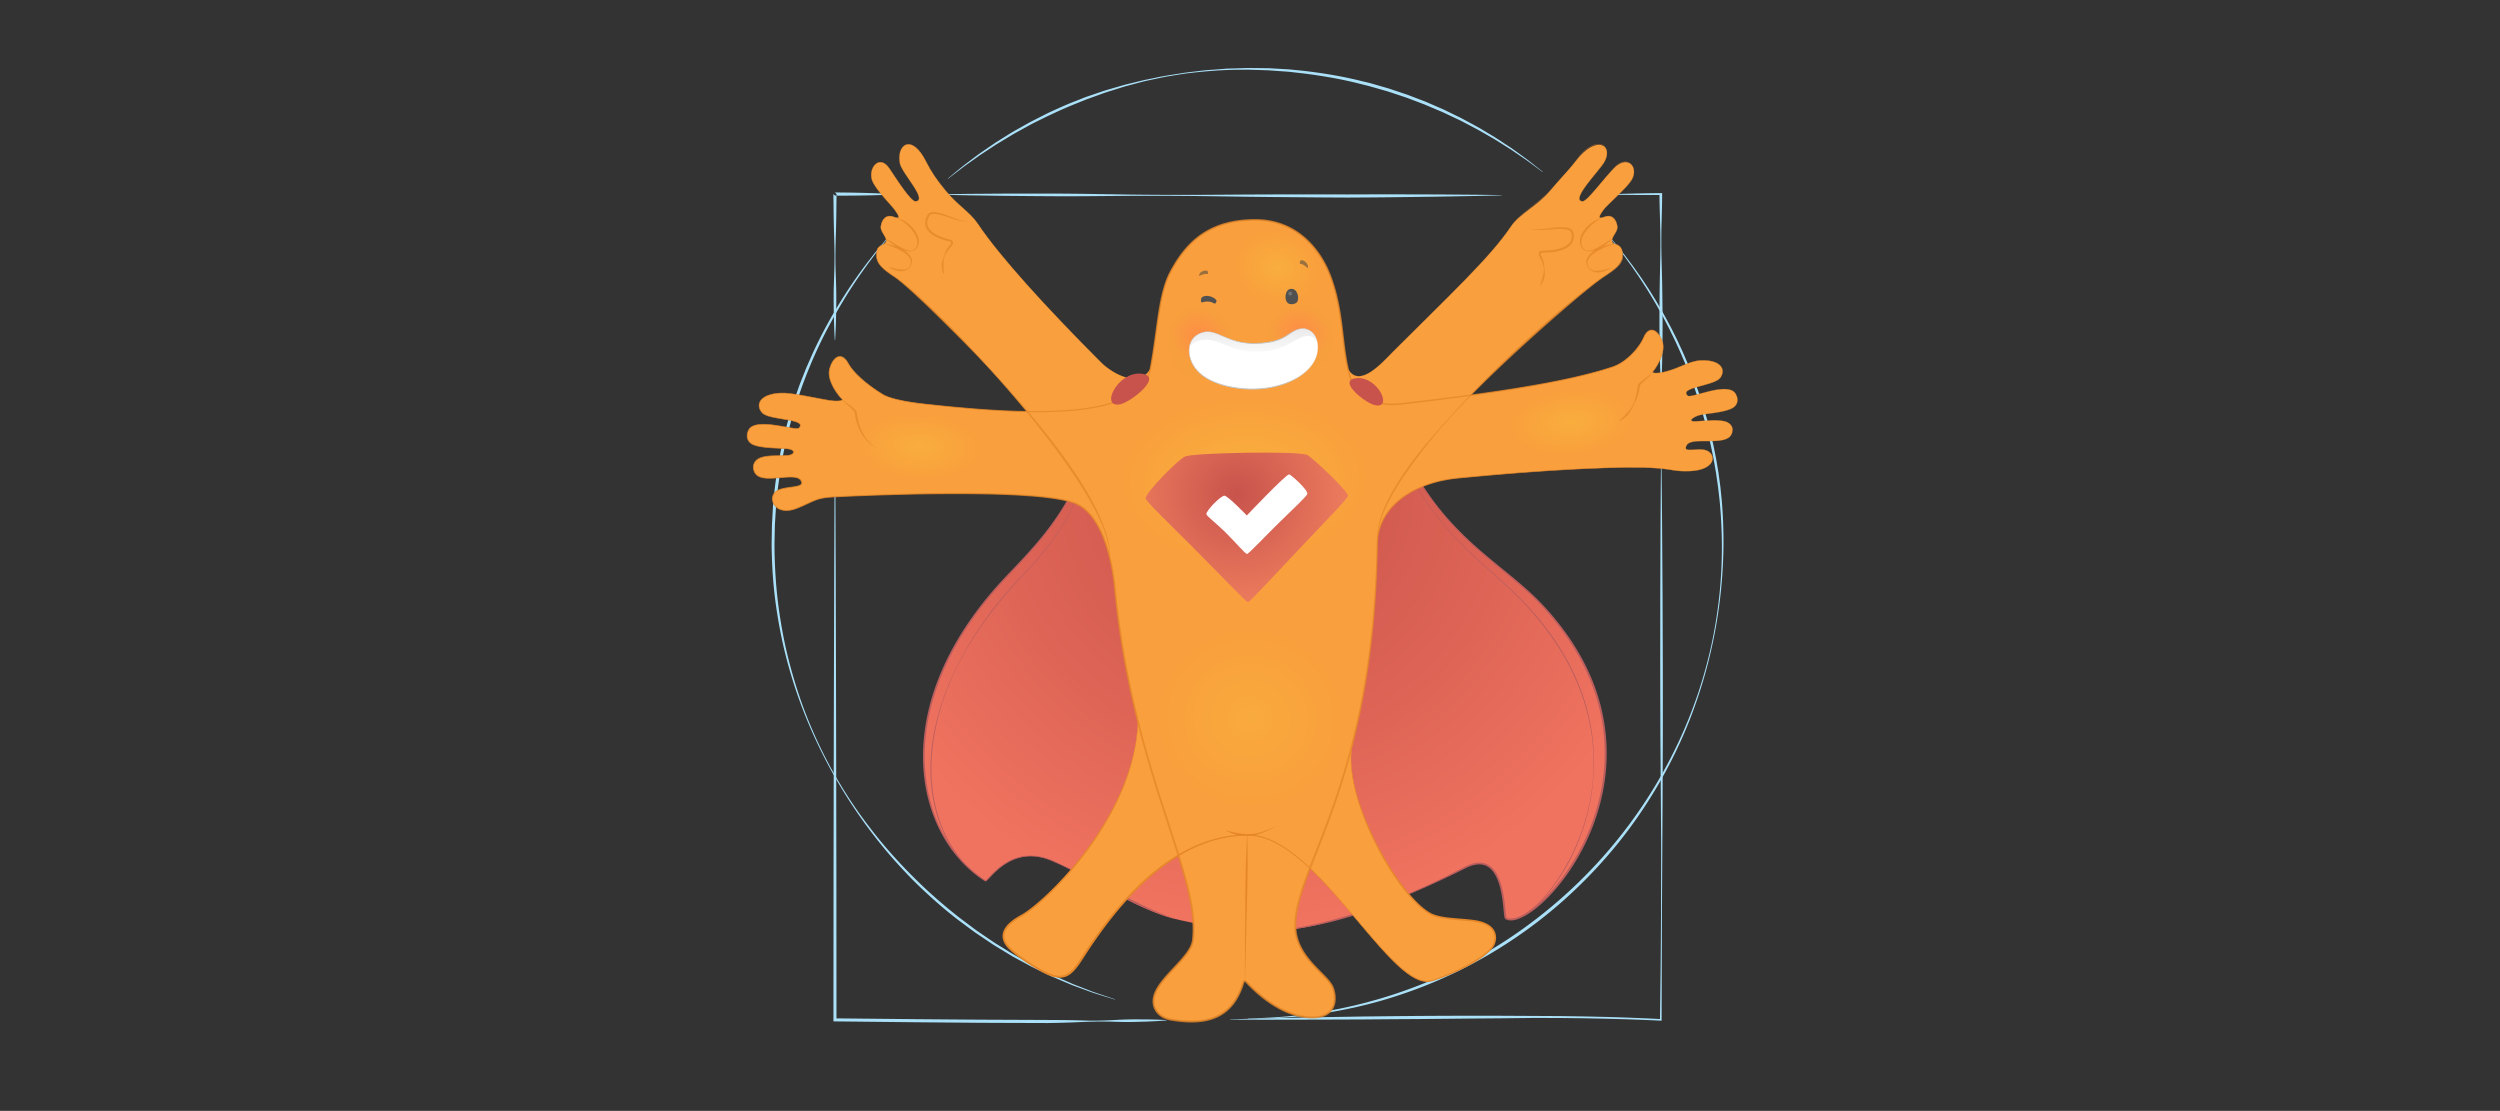 <svg viewBox="0 0 2543 1130" xmlns="http://www.w3.org/2000/svg" fill-rule="evenodd" clip-rule="evenodd" stroke-linejoin="round" stroke-miterlimit="1.414"><rect x="0" y="0" width="2543" height="1130" fill="#333333" stroke="none"/><g fill="#aae1f9" fill-rule="nonzero"><path d="M1633.21 236.121s2.81 3.269 8.1 9.397c1.34 1.512 2.74 3.287 4.3 5.225 1.56 1.938 3.27 4.054 5.11 6.341.46.572.93 1.155 1.4 1.749.46.607.93 1.225 1.41 1.854.95 1.257 1.93 2.557 2.94 3.899 2.01 2.7 4.25 5.497 6.4 8.609l6.89 9.749c2.3 3.486 4.71 7.134 7.23 10.938 2.46 3.833 4.9 7.902 7.5 12.08 2.57 4.203 5.03 8.666 7.69 13.218 2.57 4.597 5.08 9.423 7.74 14.348 1.26 2.503 2.52 5.042 3.81 7.617 1.27 2.575 2.59 5.169 3.8 7.875 1.24 2.687 2.5 5.409 3.77 8.165 1.28 2.751 2.42 5.597 3.66 8.443 2.52 5.678 4.77 11.618 7.17 17.646 1.18 3.021 2.25 6.123 3.39 9.229.57 1.556 1.14 3.12 1.71 4.691.56 1.576 1.06 3.178 1.6 4.778 1.05 3.206 2.12 6.442 3.19 9.708.99 3.293 1.98 6.616 2.98 9.967 1.05 3.34 1.9 6.765 2.82 10.201.9 3.439 1.85 6.898 2.62 10.428.81 3.521 1.66 7.061 2.44 10.641.73 3.594 1.45 7.214 2.18 10.859.39 1.819.71 3.656 1.01 5.503.31 1.845.63 3.696.94 5.553.32 1.857.63 3.72.95 5.589l.78 5.651c.26 1.89.52 3.786.77 5.687l.39 2.856.3 2.875c.39 3.839.79 7.7 1.19 11.582a502.508 502.508 0 011.72 47.711c-.48 32.394-4.05 65.843-11.3 99.074a483.013 483.013 0 01-13.43 49.54c-5.33 16.362-11.55 32.518-18.67 48.269-14.23 31.516-31.87 61.49-52.11 88.896-20.31 27.357-43.25 52.063-67.51 73.613-24.27 21.574-50 39.8-75.66 54.855-25.66 15.06-51.31 26.879-75.68 35.8-12.19 4.46-24.02 8.33-35.4 11.54-2.84.83-5.67 1.53-8.45 2.29-1.39.36-2.77.73-4.14 1.09-1.39.34-2.76.66-4.12.99-2.72.65-5.41 1.28-8.05 1.91-2.66.56-5.28 1.11-7.86 1.66-20.63 4.3-38.89 6.63-53.94 7.97-15.06 1.38-26.94 1.6-35.03 1.83-8.09.03-12.41.05-12.41.05v-.3s4.31-.1 12.4-.28c8.07-.39 19.93-.82 34.93-2.48 14.98-1.64 33.15-4.11 53.65-8.69 2.56-.58 5.16-1.16 7.8-1.75l7.99-2.01c1.35-.34 2.71-.68 4.08-1.03 1.37-.38 2.74-.76 4.12-1.14 2.76-.78 5.57-1.49 8.39-2.35 11.3-3.28 23.04-7.22 35.12-11.75 12.09-4.525 24.47-9.8 37.02-15.803 12.55-6.006 25.3-12.677 38.04-20.186a480.564 480.564 0 0038.05-24.89c12.58-9.1 24.97-19.017 37.09-29.655 24.22-21.296 47.09-45.787 67.47-72.858a486.332 486.332 0 0052.72-88.005c7.26-15.624 13.62-31.667 19.1-47.938a482.831 482.831 0 0013.59-49.384c7.17-33.181 10.6-66.588 10.59-98.898-.03-16.144-.81-32.021-2.3-47.484-.45-3.858-.89-7.695-1.33-11.51l-.33-2.857-.42-2.837c-.27-1.889-.55-3.772-.82-5.65-.27-1.878-.54-3.75-.8-5.617-.33-1.858-.65-3.71-.97-5.556-.32-1.846-.64-3.686-.95-5.52-.31-1.836-.64-3.662-1.03-5.469a507.342 507.342 0 00-22.72-80.109c-2.36-6.009-4.58-11.931-7.05-17.594-1.22-2.836-2.35-5.68-3.61-8.417-1.25-2.743-2.48-5.452-3.7-8.127-1.19-2.686-2.49-5.292-3.75-7.873-1.25-2.579-2.49-5.123-3.71-7.631-2.59-4.933-5.03-9.769-7.54-14.377-10.07-18.422-19.96-33.861-28.62-46.204-2.09-3.145-4.27-5.974-6.22-8.705-.99-1.358-1.95-2.673-2.87-3.945-.47-.636-.92-1.261-1.37-1.875-.46-.601-.92-1.19-1.37-1.769-1.79-2.314-3.45-4.456-4.97-6.418-1.53-1.963-2.9-3.755-4.2-5.304-5.13-6.255-7.87-9.591-7.87-9.591l.23-.203zM964.087 181.64l5.664-4.704 6.826-5.62c2.646-2.262 5.866-4.645 9.446-7.351l5.661-4.269c1.999-1.467 4.033-3.091 6.291-4.578 4.465-3.059 9.285-6.367 14.445-9.901 5.29-3.339 10.92-6.882 16.9-10.562 3.02-1.785 6.18-3.501 9.38-5.321 3.22-1.793 6.49-3.679 9.87-5.512 3.44-1.744 6.94-3.524 10.51-5.338 3.58-1.8 7.18-3.728 10.99-5.381 7.56-3.435 15.36-7.031 23.62-10.152 2.05-.813 4.11-1.632 6.19-2.456 2.08-.811 4.15-1.697 6.31-2.398 4.28-1.457 8.62-2.931 13.01-4.422 4.35-1.573 8.88-2.785 13.41-4.124l6.84-1.99c2.29-.67 4.58-1.358 6.93-1.886 4.67-1.137 9.38-2.284 14.12-3.44l3.57-.86 3.61-.725 7.24-1.475c9.66-2.185 19.61-3.427 29.55-5.113 5-.665 10.04-1.208 15.09-1.821 2.52-.283 5.04-.632 7.58-.861l7.63-.551 7.64-.591c2.56-.176 5.11-.46 7.67-.487l15.37-.485 3.85-.126 3.85.042 7.68.09 7.67.089 1.91.022 1.92.099 3.83.211 15.3.891 15.14 1.534c20.07 2.36 39.74 5.655 58.43 10.355l6.99 1.66c2.32.572 4.59 1.277 6.87 1.919 4.55 1.31 9.05 2.607 13.5 3.891 4.4 1.471 8.75 2.925 13.04 4.362 2.15.722 4.28 1.44 6.4 2.153l6.23 2.38c4.12 1.576 8.19 3.131 12.2 4.663 3.93 1.704 7.81 3.381 11.62 5.031 1.9.833 3.79 1.657 5.66 2.475 1.88.793 3.66 1.754 5.47 2.61l10.6 5.171c3.49 1.624 6.75 3.524 10.01 5.249 3.24 1.752 6.41 3.464 9.49 5.133 3.07 1.7 5.97 3.519 8.83 5.214 2.84 1.711 5.61 3.374 8.29 4.985 5.28 3.355 10.12 6.635 14.65 9.591 1.13.75 2.25 1.458 3.31 2.201 1.05.757 2.08 1.498 3.09 2.222 2.01 1.455 3.92 2.842 5.74 4.159 7.34 5.166 12.75 9.696 16.54 12.643 3.76 2.979 5.77 4.568 5.77 4.568l-.19.234s-2.05-1.524-5.91-4.382c-3.88-2.825-9.42-7.172-16.9-12.095-1.85-1.26-3.8-2.587-5.84-3.979-1.02-.699-2.06-1.415-3.12-2.147-1.08-.718-2.21-1.398-3.35-2.122-4.58-2.849-9.48-6.011-14.8-9.237-5.42-3.079-11.15-6.412-17.24-9.823-3.09-1.62-6.26-3.281-9.51-4.981-3.26-1.673-6.53-3.52-10.03-5.088-3.46-1.634-7-3.302-10.6-5.001-1.81-.827-3.6-1.758-5.48-2.522-1.87-.788-3.75-1.583-5.66-2.385-3.79-1.614-7.66-3.255-11.58-4.922-3.98-1.51-8.03-3.043-12.13-4.597-2.05-.777-4.12-1.56-6.19-2.348-2.11-.703-4.23-1.41-6.37-2.121-4.27-1.416-8.6-2.849-12.97-4.297l-13.42-3.826c-2.27-.624-4.52-1.33-6.82-1.923-2.3-.564-4.61-1.131-6.94-1.7-18.53-4.819-38.06-8.203-57.99-10.748l-15.04-1.722-15.17-1.083-3.81-.284-1.9-.136-1.92-.06-7.66-.241-7.67-.241-3.82-.118-3.84.05c-20.45-.142-40.88 1.549-60.86 4.073-4.97.769-9.92 1.619-14.84 2.426-4.94.72-9.78 1.853-14.61 2.861l-7.22 1.532-3.58.771c-1.19.312-2.36.623-3.54.934-4.71 1.252-9.38 2.496-14.01 3.729-2.32.575-4.6 1.309-6.86 2.026-2.27.711-4.52 1.419-6.77 2.125-4.48 1.426-8.96 2.723-13.27 4.38-4.33 1.568-8.62 3.12-12.85 4.653-2.14.711-4.2 1.606-6.26 2.427-2.06.833-4.11 1.661-6.15 2.483-16.31 6.504-31.24 13.775-44.92 20.676-3.38 1.796-6.64 3.646-9.86 5.405-3.2 1.785-6.37 3.467-9.39 5.219-5.98 3.605-11.65 7.025-16.99 10.238-5.21 3.419-10.08 6.619-14.585 9.577-2.284 1.44-4.334 3.012-6.354 4.434l-5.758 4.09c-3.65 2.585-6.937 4.862-9.654 7.042l-7.004 5.396-5.852 4.468-.186-.233zm170.043 835.11s-3.63-1.11-10.43-3.2c-1.7-.53-3.6-1.11-5.68-1.76-2.09-.67-4.39-1.31-6.82-2.18-4.85-1.77-10.43-3.8-16.67-6.08-1.55-.59-3.19-1.1-4.79-1.81-1.61-.68-3.27-1.38-4.96-2.091-3.38-1.436-6.92-2.938-10.61-4.504l-2.79-1.187c-.47-.201-.95-.402-1.42-.604-.46-.224-.93-.449-1.4-.676-1.88-.904-3.79-1.826-5.74-2.766-3.9-1.879-7.94-3.825-12.11-5.836-4.13-2.104-8.3-4.451-12.64-6.772-2.16-1.172-4.36-2.361-6.58-3.567-.56-.304-1.12-.607-1.68-.913-.54-.33-1.09-.661-1.64-.993-1.09-.667-2.2-1.338-3.31-2.013-4.44-2.702-8.99-5.473-13.66-8.31-4.57-2.979-9.17-6.146-13.916-9.315l-3.568-2.401-1.798-1.21c-.594-.414-1.168-.858-1.756-1.287l-7.085-5.249c-4.744-3.537-9.705-7.08-14.432-10.976-9.639-7.585-19.217-16.059-28.755-24.965-9.601-8.877-18.914-18.573-28.103-28.761-9.22-10.165-18.054-21.067-26.66-32.419-2.112-2.868-4.323-5.682-6.378-8.626-2.07-2.934-4.149-5.877-6.235-8.832-4.012-6.019-8.143-12.021-11.99-18.26-7.792-12.411-15.203-25.277-21.983-38.603-13.628-26.608-25.177-54.846-33.853-83.984-4.36-14.559-8.063-29.326-10.925-44.202-2.883-14.869-5.161-29.806-6.624-44.714-1.424-14.91-2.124-29.767-2.234-44.451l.178-10.973.093-5.445.046-2.716.145-2.719.609-10.83.303-5.384.505-5.339c2.487-28.439 7.654-55.659 14.539-80.895.426-1.579.811-3.164 1.267-4.722l1.419-4.643 2.809-9.185c.875-3.056 1.996-6.007 3.006-8.968l3.088-8.781.773-2.169.845-2.131 1.679-4.235 3.313-8.356c.526-1.389 1.128-2.738 1.726-4.082l1.771-4.016 3.49-7.912c9.52-20.749 19.748-39.039 29.584-54.733 9.77-15.744 19.245-28.853 27.315-39.395l5.816-7.427c1.803-2.349 3.644-4.426 5.275-6.426 3.302-3.966 6.088-7.358 8.487-9.988l7.232-8.169.224.2-7.052 8.314c-2.34 2.677-5.051 6.124-8.262 10.153-1.586 2.03-3.379 4.143-5.127 6.522l-5.638 7.524c-7.823 10.713-17.133 23.867-26.618 39.709-9.526 15.8-19.572 34.074-28.852 54.795-9.28 20.71-17.786 43.848-24.621 68.927l-2.48 9.494c-.397 1.598-.876 3.181-1.21 4.804l-1.069 4.87-2.158 9.827c-.389 1.642-.669 3.311-.966 4.981l-.896 5.023-1.794 10.13-1.418 10.296-.715 5.186-.359 2.602-.265 2.619-1.065 10.535-.529 5.301-.327 5.331-.659 10.725-.157 2.695-.06 2.715-.12 5.445-.232 10.914c.02 14.598.696 29.365 1.961 44.207 1.293 14.841 3.398 29.726 6.106 44.558 2.687 14.84 6.216 29.588 10.402 44.143 4.197 14.551 8.968 28.952 14.536 42.986a503.405 503.405 0 0018.566 41.035c1.732 3.304 3.461 6.602 5.187 9.891l5.461 9.685 1.365 2.411 1.427 2.371 2.849 4.732 2.849 4.714 2.962 4.625c3.878 6.2 8.009 12.182 12.118 18.11l6.344 8.717c2.09 2.905 4.336 5.679 6.482 8.507 17.375 22.481 36.244 42.523 55.23 60.289 2.342 2.256 4.761 4.396 7.157 6.527 2.407 2.116 4.734 4.295 7.156 6.315l7.174 6.06c2.354 2.019 4.813 3.919 7.184 5.858 4.723 3.936 9.567 7.428 14.294 10.995l7.021 5.261c.582.431 1.151.876 1.74 1.291l1.782 1.213 3.537 2.408c4.697 3.18 9.267 6.356 13.797 9.347 4.63 2.849 9.15 5.631 13.55 8.343 4.36 2.796 8.81 5.171 13.08 7.57 4.29 2.368 8.41 4.763 12.49 6.913l11.99 5.974 5.68 2.833c.47.231.93.462 1.39.691.47.208.94.415 1.4.621.94.41 1.86.817 2.77 1.22 3.66 1.609 7.17 3.154 10.52 4.63 1.67.741 3.31 1.466 4.9 2.178 1.58.74 3.2 1.27 4.73 1.9 6.18 2.4 11.7 4.54 16.5 6.41 4.85 1.74 9.04 3.04 12.4 4.2 6.74 2.28 10.33 3.49 10.33 3.49l-.08.29z"/><path d="M1637.23 197.68c4.15-.216 8.4-.333 12.6-.502l12.77-.345 12.85-.249 12.96-.151 2.29-.027.01.972c.01 4.133-.04 8.266-.12 12.399l-.31 12.4c-.1 4.133-.25 8.267-.3 12.4-.08 4.133-.08 8.267-.08 12.4.01 4.133.06 8.266.13 12.399l.31 12.399.32 12.399.22 12.399.28 24.799.02 12.399-.08 12.4-.2 12.4c-.07 4.133-.1 8.267-.24 12.4l-.33 12.4c-.17 4.133-.28 8.267-.49 12.4h-.3c-.23-4.133-.36-8.266-.54-12.398l-.37-12.399c-.15-4.133-.19-8.266-.28-12.399l-.23-12.399-.13-12.399-.02-12.4.2-24.799.18-12.4.28-12.4.27-12.4c.06-4.133.09-8.267.09-12.4-.01-4.133-.03-8.267-.12-12.399-.07-4.133-.23-8.266-.34-12.399l-.35-12.399c-.1-4.133-.15-8.267-.16-12.399l2.3.944-13.06.051-13.15-.046-13.25-.142c-4.47-.101-8.89-.151-13.41-.3l-.22-.209zm-682.883.006l6.435-.127 18.187-.261c7.834-.121 17.348-.149 28.261-.247 10.91-.118 23.22-.104 36.65-.117 13.43-.015 27.98-.054 43.37.079 15.39.116 31.61.443 48.4.687 16.79.309 34.13.438 51.76.536l26.62.003 26.82-.162 26.83-.203 26.61-.099 51.76-.041 24.73.044 23.67-.08c15.39-.049 29.94-.005 43.37.033 13.43.035 25.74.046 36.65.151l28.26.228 24.62.322v.3l-24.62.574-28.25.518c-10.91.216-23.22.354-36.65.526-13.43.176-27.98.369-43.37.477l-23.69.155-24.72-.14-51.76-.424-26.62-.296-26.82-.401-26.83-.361-26.61-.194c-17.63-.033-34.98-.032-51.76.152-16.79.12-33.02.326-48.41.328-15.39.02-29.93-.128-43.36-.242-13.44-.113-25.75-.19-36.66-.389-10.909-.178-20.421-.278-28.255-.457l-18.186-.396-6.435-.174.003-.302zM849.18 345.97c-.22-3.096-.332-6.191-.493-9.287-.141-3.096-.25-6.191-.336-9.287a669.128 669.128 0 01-.213-9.287 611.85 611.85 0 01-.119-9.287 471.318 471.318 0 01-.023-9.287c.027-3.096.068-6.191.181-9.287l.301-9.287c.093-3.096.229-6.191.287-9.287 2.255-.012.625-.024 1.128-.037v-.036l-.001-.073-.003-.145-.006-.29-.012-.581-.024-1.161-.033-2.322-.032-4.644c.013-3.096.016-6.191.076-9.287.031-3.096.151-6.191.223-9.287l.276-9.287c.11-3.096.154-6.191.221-9.287.069-3.095.126-6.191.152-9.287l.108-9.287c.028-3.096.091-6.191.089-9.287l-1.589-1.596 7.625.022 7.625.104c2.542.029 5.083.074 7.625.137l7.625.18 7.625.229 7.625.292c2.542.095 5.083.189 7.624.331 2.542.131 5.083.249 7.624.417l-.001.3c-2.543.147-5.085.243-7.627.351-2.542.119-5.085.192-7.627.264l-7.627.226-7.626.163-7.626.113c-2.542.041-5.084.064-7.626.07l-7.626.037-7.625-.044-1.589-1.596c-.002 3.096.061 6.191.089 9.287l.108 9.287c.026 3.096.083 6.191.152 9.287.067 3.096.111 6.191.221 9.287l.276 9.287c.072 3.096.192 6.191.223 9.287.06 3.096.062 6.191.076 9.287l-.032 4.644-.033 2.322-.024 1.161-.012.581-.006.29-.003.145-.001.073v.036c.503.012-1.127.024 1.128.037.058 3.095.194 6.191.287 9.287l.301 9.287c.113 3.096.153 6.191.181 9.287.024 3.096.014 6.191-.023 9.287a611.85 611.85 0 01-.119 9.287 669.128 669.128 0 01-.213 9.287 514.402 514.402 0 01-.336 9.287c-.161 3.095-.272 6.191-.493 9.287h-.303zm337.61 691.97c-7.03.63-14.05.95-21.08 1.25-7.03.17-14.06.46-21.09.38-7.03-.04-14.07-.41-21.1-.45-3.51-.01-7.03-.06-10.54.07l-5.28.1-5.27.21-10.54.46-10.55.34-10.55.24c-1.76.02-3.51.09-5.28.09l-5.27-.02-42.19-.14-21.088-.09-21.094-.18-42.188-.35-84.368-.89-1.529-.02.001-1.53.102-152.246.272-152.248.414-152.247.609-152.248h.3l.609 152.248.414 152.247.272 152.248.102 152.246-1.528-1.55 84.358.85 42.177.33 21.088.16 21.097.09 42.18.18 21.08.12 10.54.17 10.55.29 5.27.13 5.27.01c3.52.04 7.04-.09 10.55-.18 7.03-.22 14.05-.76 21.08-.97 7.03-.25 14.06-.14 21.09-.13 7.04.12 14.07.28 21.11.73v.3zm503.15-577.562l.41 36.064.33 36.065.46 72.129.27 72.13.05 36.064-.02 36.065-.3 72.13-.4 72.132-.23 36.064-.1 36.065-.23 72.134v.86l-.86-.05c-9.11-.45-18.23-.85-27.34-1.15-9.12-.34-18.24-.56-27.36-.82-9.12-.16-18.24-.42-27.37-.51-9.12-.1-18.24-.26-27.37-.26-9.12-.01-18.24-.12-27.37.04l-27.38.3-27.38.21-27.38.27-27.37.26-27.38.16-27.38.23-27.38.12-54.76.15c-9.13-.01-18.25.05-27.38 0l-27.38-.1-.01-.3 27.37-.74c9.13-.27 18.25-.43 27.38-.65l27.38-.59 27.38-.45 27.37-.45 27.38-.3 27.39-.25 27.38-.15 27.38-.07 27.38.04 54.77.29c9.14.02 18.26.21 27.39.34 9.13.12 18.26.41 27.39.6 9.12.29 18.25.53 27.37.91 9.13.33 18.24.75 27.37 1.23l-.87.82.45-36.06c.15-12.026.29-24.046.37-36.067l.23-36.064.11-36.064c.01-12.021.09-24.046.04-36.062l-.27-36.064-.51-72.13-.12-36.065-.06-36.064.06-72.13.26-72.13.23-36.065.3-36.065h.31v-.002z"/></g><g fill-rule="nonzero"><path d="M1404.42 411.923c10.21 14.719 15.23 30.554 24.51 49.836 41.92 87.135 100.26 111.237 140.31 154.6C1720.35 780 1560.58 952.254 1531.71 934c-2.71-1.716 1.06-73.505-41.73-51.408-75.89 39.189-150.88 62.593-183.83 63.307-32.48.704-67.4-.331-112.88-11.682-36.92-9.217-80.55-39.855-121.92-58.217-44.02-19.534-66.43 21.701-69.13 19.971-72.874-46.565-101.605-180.812 23.4-311.173 40.84-42.602 58.56-64.901 83.29-123.039 8.26-19.432 14.12-34.717 24.1-49.255" fill="url(#_Radial1)"/><path d="M1306.14 945.799l2.62-.397c1.72-.276 4.29-.624 7.62-1.19 6.65-1.202 16.4-2.92 28.64-5.89 3.06-.765 6.27-1.57 9.65-2.414 3.35-.929 6.86-1.9 10.52-2.913 3.63-1.105 7.41-2.233 11.35-3.383 3.9-1.25 7.94-2.545 12.12-3.882 8.33-2.744 17.17-5.781 26.38-9.28 4.6-1.772 9.3-3.611 14.07-5.625 2.39-.98 4.8-1.997 7.22-3.062 2.41-1.09 4.85-2.192 7.31-3.306 9.86-4.438 20-9.348 30.4-14.596 5.2-2.637 10.42-5.405 15.78-8.171 2.72-1.385 5.59-2.598 8.64-3.376 3.03-.782 6.29-1.12 9.51-.582 3.23.507 6.32 1.992 8.81 4.128 2.51 2.135 4.47 4.817 6.04 7.664 3.12 5.737 4.87 12.093 6.16 18.512 1.28 6.437 1.97 13.03 2.59 19.634.17 1.637.32 3.319.6 4.859.04.188.08.369.13.533.03.141.13.341.08.259-.1-.107-.27-.207-.05-.077l.55.306.24.1c.61.286 1.38.489 2.12.597 1.51.227 3.11.104 4.68-.205 1.58-.308 3.14-.8 4.67-1.399 6.13-2.456 11.76-6.337 17.05-10.578 5.3-4.278 10.24-9.07 14.94-14.146 9.36-10.188 17.67-21.568 24.91-33.695 14.45-24.258 24.68-51.669 28.76-80.093a193.422 193.422 0 001.45-42.864 193.085 193.085 0 00-7.95-41.806c-4.13-13.509-9.67-26.455-16.22-38.663-6.57-12.199-14.15-23.656-22.38-34.328a290.215 290.215 0 00-12.78-15.431 234.852 234.852 0 00-13.62-14.173c-9.36-8.985-19.17-17.092-28.73-24.969-9.57-7.87-18.91-15.511-27.63-23.274-8.75-7.738-16.88-15.583-24.25-23.521-14.81-15.833-26.51-32.03-35.52-47.141-.57-.942-1.13-1.877-1.69-2.805-.53-.941-1.06-1.875-1.59-2.8-1.03-1.858-2.09-3.666-3.06-5.477-1.91-3.638-3.81-7.119-5.45-10.554-3.43-6.798-6.22-13.208-8.73-18.998-2.5-5.794-4.7-10.979-6.75-15.425-2.05-4.447-3.93-8.167-5.58-11.113-1.65-2.945-3.01-5.146-3.96-6.606l-1.47-2.204.17-.114s.5.748 1.48 2.197c.97 1.456 2.35 3.651 4.03 6.59 1.67 2.94 3.58 6.654 5.67 11.092 2.09 4.438 4.33 9.609 6.87 15.381 2.56 5.764 5.4 12.147 8.87 18.901 1.66 3.416 3.58 6.874 5.52 10.488.98 1.799 2.05 3.593 3.1 5.438.53.919 1.06 1.846 1.6 2.78.56.92 1.13 1.848 1.7 2.784 4.57 7.491 9.73 15.286 15.65 23.148 5.91 7.867 12.56 15.804 19.96 23.668 7.38 7.878 15.51 15.661 24.26 23.342 8.73 7.707 18.09 15.296 27.69 23.13 9.6 7.839 19.47 15.925 28.93 24.926 4.74 4.497 9.33 9.238 13.76 14.208a290.11 290.11 0 0112.92 15.468c8.33 10.704 16.01 22.212 22.69 34.485a231.22 231.22 0 019.18 18.972c2.73 6.514 5.21 13.182 7.29 20.007a195.085 195.085 0 018.06 42.237c1.13 14.396.64 28.973-1.43 43.317-4.12 28.715-14.39 56.411-29.02 80.876-7.33 12.228-15.73 23.7-25.22 33.99-4.76 5.127-9.78 9.973-15.18 14.317-5.4 4.31-11.13 8.271-17.59 10.848-1.61.63-3.28 1.154-5.01 1.488-1.72.334-3.52.482-5.33.211-.91-.143-1.78-.353-2.69-.776-.24-.1-.44-.202-.61-.305l-.27-.153c.04.027-.33-.156-.54-.446-.29-.423-.31-.634-.4-.889a6.524 6.524 0 01-.16-.686c-.32-1.742-.45-3.382-.62-5.045-.61-6.613-1.29-13.122-2.53-19.459-1.25-6.311-2.97-12.521-5.94-17.983-1.49-2.712-3.32-5.215-5.6-7.162s-5.02-3.268-7.92-3.734c-2.91-.491-5.91-.197-8.78.529-2.88.724-5.64 1.869-8.29 3.209-5.39 2.647-10.7 5.313-15.96 7.84-10.54 5.005-20.75 9.784-30.68 14.08-2.48 1.077-4.94 2.143-7.37 3.197-2.44 1.017-4.87 2.009-7.24 3.041-2.39 1.005-4.72 2.05-7.07 2.989l-6.94 2.813c-4.54 1.932-9.05 3.596-13.4 5.317-4.35 1.7-8.65 3.185-12.77 4.714-16.61 5.835-31.48 9.764-43.81 12.552-6.18 1.322-11.72 2.423-16.56 3.22-4.82.917-8.99 1.357-12.33 1.847-3.36.419-5.94.651-7.68.85l-2.63.282-.03-.197zM1133.1 412.56s-.42.63-1.23 1.852c-.41.606-.89 1.374-1.46 2.292-.58.909-1.23 1.981-1.94 3.204-2.89 4.869-6.68 12.271-10.86 21.985-4.2 9.703-8.93 21.657-14.99 35.098-6.06 13.435-13.38 28.44-23.13 43.787-4.88 7.664-10.36 15.399-16.42 23.094-6.05 7.711-12.72 15.334-19.71 23.034-3.48 3.868-7.1 7.696-10.74 11.595-3.66 3.876-7.36 7.799-11.11 11.765-7.39 7.983-14.64 16.433-21.605 25.349-13.869 17.853-26.634 37.598-36.722 59.09-10.09 21.458-17.526 44.659-20.788 68.534a205.817 205.817 0 00-1.647 17.97 192.7 192.7 0 00.069 18.005c.596 11.973 2.415 23.837 5.453 35.284 6.019 22.892 17.15 44.129 32.408 60.781a124.535 124.535 0 0012.104 11.591c1.062.889 2.126 1.771 3.228 2.601a77.474 77.474 0 003.3 2.474 73.508 73.508 0 003.37 2.345l1.7 1.135c.1.064.11.084.12.077-.14-.04-.08-.011-.08-.024.06-.013.18-.073.3-.15.24-.155.49-.37.73-.587 1.92-1.833 3.73-3.91 5.65-5.813a85.67 85.67 0 015.93-5.501c4.1-3.455 8.56-6.428 13.31-8.637 4.75-2.218 9.8-3.645 14.87-4.188 5.06-.552 10.13-.229 14.95.733 4.83.965 9.43 2.55 13.75 4.512 4.27 2.004 8.46 3.971 12.57 5.897 16.41 7.754 31.24 15.321 44.29 22.144 6.54 3.362 12.67 6.51 18.34 9.42 5.71 2.81 10.95 5.391 15.69 7.723 9.5 4.619 17.22 7.681 22.43 9.895l8.08 3.201-.07.189-8.28-2.672c-5.34-1.914-13.16-4.803-22.86-9.076-2.44-1.049-4.97-2.225-7.65-3.42-2.65-1.235-5.39-2.614-8.26-4.005-2.85-1.438-5.82-2.934-8.9-4.486-3.06-1.569-6.21-3.26-9.45-5.001-13.05-6.862-27.4-15.269-43.65-23.307-2.05-.975-4.08-2.03-6.19-2.967-2.12-.942-4.25-1.893-6.4-2.853-4.28-1.92-8.83-3.485-13.59-4.424-4.76-.944-9.74-1.237-14.71-.668-4.97.56-9.91 1.982-14.57 4.185-4.66 2.193-9.03 5.139-13.06 8.567-2.02 1.715-3.95 3.55-5.83 5.469-1.9 1.908-3.65 3.94-5.66 5.882-.27.238-.53.476-.86.697-.18.108-.35.221-.63.298-.16.026-.27.079-.58-.014-.16-.056-.28-.149-.32-.176l-1.72-1.138a73.584 73.584 0 01-3.416-2.349 79.805 79.805 0 01-3.345-2.48c-1.117-.831-2.195-1.717-3.272-2.608a125.23 125.23 0 01-12.283-11.641c-15.492-16.737-26.842-38.127-33.038-61.216-3.136-11.545-4.956-23.53-5.588-35.61a194.145 194.145 0 01-.099-18.169c.272-6.061.829-12.112 1.632-18.129.789-6.02 1.877-11.998 3.202-17.915 1.313-5.919 2.845-11.785 4.658-17.552a231.025 231.025 0 015.982-17.066c2.17-5.607 4.583-11.099 7.127-16.499 10.195-21.607 23.066-41.427 37.032-59.329 7.008-8.941 14.308-17.407 21.758-25.413 3.72-3.981 7.46-7.892 11.15-11.73 3.65-3.876 7.29-7.683 10.78-11.524 7.01-7.649 13.7-15.217 19.75-22.869a281.77 281.77 0 0016.47-22.917c9.78-15.237 17.15-30.169 23.33-43.521 6.17-13.376 10.99-25.283 15.28-34.964 4.26-9.69 8.12-17.079 11.06-21.933a88.069 88.069 0 011.97-3.195c.58-.916 1.07-1.681 1.48-2.283.82-1.215 1.24-1.842 1.24-1.842l.17.107z" fill="#ba5d5d"/><path d="M1531.74 933.956s.13.075.4.222c.26.156.67.341 1.22.541 1.11.395 2.89.701 5.17.387 2.28-.293 5.01-1.197 7.98-2.699 2.98-1.503 6.2-3.61 9.59-6.245 6.78-5.284 14.16-12.795 21.48-22.279 3.66-4.744 7.3-9.986 10.84-15.7a210.19 210.19 0 005.22-8.922 221.79 221.79 0 005.05-9.577 219.388 219.388 0 0016.33-44.666 212.238 212.238 0 004.66-25.592c1.05-8.823 1.47-17.91 1.3-27.135-.32-18.45-3.26-37.47-8.92-55.987-2.83-9.255-6.24-18.415-10.28-27.342-4.03-8.928-8.66-17.623-13.75-26.034-10.22-16.814-22.39-32.397-35.45-46.68-13.17-14.231-27.61-26.756-41.31-39.148-13.74-12.349-26.64-24.769-37.82-37.518-11.18-12.734-20.77-25.637-28.7-38.117-8.02-12.433-14.42-24.406-19.75-35.166-2.71-5.357-5.04-10.491-6.88-15.356-1.86-4.856-3.33-9.401-4.63-13.513-1.29-4.114-2.41-7.793-3.47-10.97a159.933 159.933 0 00-2.87-8.002c-.85-2.144-1.54-3.777-2.03-4.86-.49-1.089-.74-1.652-.74-1.652l.09-.042s.25.562.74 1.65c.51 1.083 1.19 2.715 2.06 4.857a156.75 156.75 0 012.9 7.998c1.07 3.175 2.21 6.852 3.52 10.959 1.31 4.105 2.8 8.64 4.68 13.481 1.85 4.85 4.19 9.958 6.92 15.306 5.36 10.733 11.83 22.655 19.86 35.055 7.95 12.446 17.54 25.304 28.74 37.992 11.18 12.704 24.09 25.073 37.85 37.386 13.71 12.354 28.2 24.868 41.43 39.104 13.28 14.171 25.45 29.846 35.68 46.738 10.22 16.883 18.51 34.984 24.02 53.632a207.963 207.963 0 018.55 56.223c.13 9.247-.4 18.34-1.41 27.179-.99 8.843-2.53 17.43-4.49 25.676a219.212 219.212 0 01-16.09 44.911 214.008 214.008 0 01-5 9.647c-1.73 3.092-3.5 6.068-5.3 8.925-3.59 5.715-7.28 10.954-10.99 15.694-7.41 9.476-14.87 16.973-21.72 22.245-6.84 5.285-13.21 8.243-17.86 8.761-2.31.281-4.12-.06-5.24-.48-.56-.212-.98-.411-1.23-.569-.26-.151-.4-.228-.4-.228l.05-.09zm-398.68-521.43s-.24.484-.7 1.423c-.24.466-.52 1.053-.83 1.762-.31.705-.68 1.519-1.05 2.461-1.55 3.741-3.46 9.368-5.77 16.572-2.32 7.192-5.08 15.97-9.1 25.721-4.08 9.712-8.68 20.669-13.86 32.559-2.62 5.933-5.37 12.105-8.43 18.393-3.01 6.313-6.38 12.718-10.08 19.167-3.69 6.458-7.91 12.835-12.43 19.202-2.34 3.125-4.65 6.328-7.18 9.407-2.45 3.146-5.07 6.194-7.7 9.284-1.29 1.563-2.68 3.052-4.04 4.582-1.36 1.52-2.73 3.045-4.11 4.576-2.82 3.002-5.65 6.026-8.5 9.069-5.75 6.048-11.33 12.365-16.82 18.856-10.99 12.97-21.45 26.753-30.846 41.246-9.385 14.493-17.771 29.677-24.427 45.331-6.711 15.623-11.876 31.62-15.198 47.457-3.288 15.839-4.861 31.485-4.544 46.303.273 14.818 2.479 28.768 6.054 41.18 3.562 12.422 8.429 23.329 13.865 32.313a120.87 120.87 0 008.331 12.115c2.803 3.582 5.623 6.67 8.249 9.379 5.308 5.369 9.952 9.096 13.211 11.49 1.615 1.221 2.915 2.076 3.775 2.663.87.587 1.31.891 1.31.891l-.05.084s-.45-.296-1.33-.869c-.876-.572-2.188-1.406-3.828-2.602a107.371 107.371 0 01-13.432-11.317c-2.662-2.696-5.524-5.773-8.375-9.348a121.634 121.634 0 01-8.488-12.105c-5.523-8.996-10.616-19.904-14.193-32.421-3.583-12.502-5.784-26.538-6.04-41.434-.279-14.89 1.238-30.627 4.732-46.483 3.486-15.858 8.786-31.845 15.588-47.452 6.861-15.581 14.966-30.917 24.297-45.49a378.799 378.799 0 0114.699-21.341c5.13-6.926 10.43-13.691 16-20.137 5.54-6.459 11.19-12.766 16.97-18.766 2.86-3.033 5.7-6.049 8.52-9.042 1.38-1.526 2.75-3.048 4.12-4.562 1.36-1.525 2.75-3.01 4.04-4.567 2.63-3.08 5.25-6.119 7.69-9.254 2.53-3.068 4.84-6.26 7.18-9.374 4.52-6.344 8.74-12.697 12.44-19.135 7.45-12.838 13.28-25.641 18.54-37.478 5.23-11.861 9.87-22.803 14-32.494 4.05-9.717 6.84-18.479 9.2-25.661 2.33-7.194 4.27-12.818 5.85-16.558.37-.942.74-1.757 1.06-2.462.31-.71.59-1.296.83-1.761.47-.937.71-1.42.71-1.42l.09.047z" fill="#ba5d5d"/></g><path d="M1765.47 400.581c-7.82-13.091-45.24 5.119-48.73 1.963-9.62-8.69 26.94-9.873 33.08-18.247 6.14-8.375.68-18.573-20.09-17.625-10.77.493-20.68 7.495-34.95 11.263-8.34 2.203-14.88 1.898-13.55.207 7.8-9.968 12.27-22.193 9.95-29.79-3.59-11.769-13.33-18.918-19.34-4.741-3.96 9.343-16.63 24.691-31.68 29.718-31.71 10.595-77.99 19.681-144.17 28.686 56.51-58.391 119.96-110.478 134.35-119.92 14.26-9.355 22.8-15.553 19.44-27.74-1.93-7.022-9.32-4.748-10.03-8.948-.76-4.517 5.97-9.699 5.38-14.883-.81-7.083-5.28-13.025-13.29-9.858-7.63 3.017-4.69-1.777-.83-7.182 3.84-5.369 24.07-22.337 28.95-31.003 6.89-12.232-3.86-25.232-17.61-11.982-10.98 10.581-27.92 34.67-32.61 34.313-12.93-.976 16.7-30.74 21.96-39.688 10.22-17.375-7.76-28.625-28.35-1.875-6.58 8.544-16.78 18.935-26.2 30.302-13.41 16.183-31.49 23.755-40.3 36.948-20.86 31.223-62.92 70.322-119.87 127.271-10.46 10.454-34.13 38-45.78 17.591-6.48-27.589-4.85-58.115-17.3-92.65-10.45-28.972-34.76-59.037-77.11-59.037-48.87 0-70.91 24.733-85.89 52.401-12.7 23.473-13.13 59.958-20.71 98.949-.3 1.501-.68 2.949-1.14 4.358l.86-4.026c-11.65 20.416-39.32 3.867-49.78-6.587-56.96-56.949-104.01-109.048-124.869-140.271-8.813-13.193-20.048-18.5-33.456-34.683-9.418-11.367-14.888-19.68-19.728-29.317-14.816-29.5-30.316-17.282-26.671 1.625 1.966 10.194 28.893 37.712 15.966 38.688-4.691.357-18.136-20.637-26.611-33.313-10.363-15.5-22 0-17.615 11.982 3.418 9.339 19.116 24.634 22.955 30.003 3.86 5.405 6.799 10.198-.831 7.182-8.009-3.167-12.487 2.776-13.293 9.858-.59 5.184 6.142 10.366 5.378 14.883-.711 4.201-7.739 3.33-9.124 8.93-3.034 12.272 4.274 18.402 18.535 27.758 14.906 9.777 79.132 70.721 134.064 136.559-32.66-.521-68.703-3.646-104.366-7.628-5.495-.614-32.301-3.635-42.3-9.682-16.244-9.822-30.265-22.24-35.194-31.425-7.479-13.939-16.774-5.71-19.345 6.667-1.658 7.989 4.064 20.074 12.983 29.539 1.515 1.605-5.143 2.532-13.883 1.062-14.952-2.513-37.565-7.844-48.63-7.336-21.329.981-25.957 11.928-18.89 19.918 7.066 7.99 46.579 5.764 37.558 15.558-3.275 3.557-44.631-11.759-51.401 2.368-3.089 6.442-.636 11.88 3.984 14.206 9.123 4.6 30.873 3.51 37.52 4.852 6.689 1.351 5.667 6.208-2.751 6.632-9.488.479-22.551-.745-29.354 3.773-4.452 2.958-5.811 8.54-2.811 13.767 7.281 12.685 40.523-1.683 46.659 7.61 6.135 9.293-17.783 4.797-25.773 11.862-7.99 7.064-.123 25.435 22.273 16.347 16.663-6.762 18.493-10.355 35.99-11.288 17.498-.933 213.161-10.732 248.911 7.543 18.21 9.306 27.81 33.564 32.84 54.219v.023-.014c3.26 13.378 4.59 25.244 5.1 30.552 4.92 51.433 13.63 96.39 23.53 135.966-2.8 97.255-94.91 184.922-118.25 197.589-16.05 8.715-25.37 20.15-12.22 33.334 5.97 5.979 19.54 15.571 32.46 22.74 22.65 12.56 30.03 4.793 41.88-13.742 25.67-40.166 58.2-80.239 97.39-103.614 10.75 34.566 17.54 62.573 14.75 86.323-2.16 18.489-37.5 39.203-39.95 59.766-1.3 10.87 6.4 19.07 17.46 20.95 34.7 5.91 62.35.01 73.75-37.824.46-1.506 1.76-1.867 2.86-.677 8.23 9.001 31.43 31.791 59.23 35.721 31.38 4.44 34-16.21 28.77-29.81-5.23-13.601-38.02-30.34-38.02-62.77 0-16.723 6.06-35.281 14.91-58.49 49.19 46.469 95.02 123.34 124.18 114.252 22.32-6.956 56.67-23.825 62.67-36.492 3-6.333 4.46-21.103-20.5-24.364-15.64-2.043-34.06-1.678-44.17-7.302-34.13-18.987-92.41-124.073-78.27-175.629 12.99-51.804 23.32-116.999 24.56-201.14.52-34.826 33.71-61.566 81.71-66.242 89.47-8.716 170.33-12.657 202.99-10.076 17.01 1.344 17.61 3.41 32.68 2.954 23.52-.715 28.24-13.603 19.87-19.737-8.38-6.138-27.75 3.108-22.63-6.446 5.12-9.555 39.74 1.675 45.67-11.268 2.44-5.334.63-9.623-3.95-12.094-7-3.774-23.58-1.422-32.82-1.041-8.19.337-2.61-4.279 3.75-6.185 6.32-1.892 26.2-2.453 34.64-7.724 4.26-2.667 6.16-8.155 2.59-14.125z" fill="#f99f3d" fill-rule="nonzero"/><circle cx="1296.94" cy="277.904" r="45.356" fill="url(#_Radial2)"/><path d="M1131.76 505.093c-2.51-50.811 54.51-94.919 127.35-98.524 72.85-3.605 133.94 34.662 136.46 85.473 2.51 50.808-54.51 94.917-127.36 98.522-72.84 3.605-133.93-34.664-136.45-85.471z" fill="url(#_Radial3)"/><path d="M1664.45 422.707c1.77 19.976-25.7 38.729-61.35 41.887-35.66 3.16-65.99-10.474-67.76-30.452-1.77-19.975 25.7-38.728 61.35-41.888 35.65-3.158 65.99 10.476 67.76 30.453z" fill="url(#_Radial4)"/><path d="M868.607 452.078c1.007-20.029 30.803-34.808 66.551-33.01 35.749 1.796 63.913 19.492 62.905 39.521-1.007 20.028-30.805 34.808-66.553 33.011-35.747-1.799-63.91-19.493-62.903-39.522z" fill="url(#_Radial5)"/><path d="M1371.19 504.394c.12-4.773-34.03-36.823-40.97-41.409-6.94-4.586-116.88-2.48-124.82 1.375-7.94 3.856-39.67 36.43-40.05 42.304-.2 3.034 20.81 22.789 47.33 49.336 24.81 24.845 55.18 56.686 56.77 56.639 1.58-.047 28.18-28.943 52.23-54.305 25.96-27.379 49.45-51.462 49.51-53.94z" fill="url(#_Radial6)" fill-rule="nonzero"/><path d="M1329.81 502.271c-.2 2.337-13.87 14.744-29.42 30.065-14.22 14.012-30.36 31.143-31.91 31.188-1.71.049-11.77-11.994-22.13-22.19-9.38-9.229-19.24-16.601-19.24-18.413-.02-3.812 14.86-18.857 18.4-18.713 3.53.143 22.76 20.125 22.76 20.125s39.71-41.884 43.1-41.818c1.35.026 18.82 15.283 18.44 19.756z" fill="#fff"/><path d="M1307.61 302.223c.06-4.636 2-8.071 5.37-8.392 3.38-.321 5.93 1.702 7.17 6.346.57 2.146.37 5.149-.44 6.609-.96 1.75-3.4 2.491-5.24 2.666-1.51.144-3.39-.22-4.57-1.273-1.45-1.307-2.32-3.558-2.29-5.956zm-70.16 3.964c.02-2.478-8.45-7.483-14.48-4.062-1.76 1-1.61 5.875-.5 5.513 3.98-1.3 8.9-1.382 12.28.91 1.58 1.07 2.69-1.308 2.7-2.361z" fill="#515151"/><path d="M1330.26 272.596c-.23.741-3.36-3.87-7.57-4.226-1.31-.111-.35-3.761 1.21-3.761 2.56.001 7.66 3.762 6.36 7.987z" fill="#3f3f3f" fill-opacity=".5"/><circle cx="1312.41" cy="298.608" r="1.982" fill="#f7f7f7" fill-opacity=".2"/><path d="M1266.24 997.491s.04-9.258.11-23.145c.09-13.886.22-32.399.34-50.914.06-9.258.13-18.515.19-27.193.09-4.338.14-8.532.27-12.508.12-3.976.24-7.734.34-11.204.1-3.47.27-6.649.37-9.468.11-2.818.22-5.275.34-7.299.2-4.046.35-6.357.35-6.357l.2.004s.08 2.316.15 6.368c.05 2.026.09 4.486.11 7.309.02 2.821.08 6.005.07 9.477 0 3.472-.01 7.233-.01 11.211.01 3.979-.08 8.173-.11 12.512-.22 8.675-.44 17.929-.67 27.183-.45 18.508-.91 37.016-1.24 50.896-.37 13.881-.62 23.134-.62 23.134l-.19-.006z" fill="#e58729" fill-rule="nonzero"/><path d="M1297.37 840.984l-2.03.962c-1.29.623-3.11 1.542-5.33 2.609-1.1.538-2.32 1.093-3.62 1.654-.64.3-1.32.543-2.01.815-.7.274-1.41.545-2.15.774-1.46.521-3.01.926-4.6 1.337-1.6.317-3.22.688-4.88.837-1.65.262-3.32.26-4.97.361-.82.004-1.63-.03-2.44-.063-.8-.031-1.6-.054-2.37-.173-1.55-.226-3.06-.395-4.44-.797-1.38-.354-2.7-.642-3.86-1.097-1.18-.409-2.25-.801-3.19-1.16-.92-.418-1.71-.792-2.36-1.114a52.574 52.574 0 01-2.02-1.013l.07-.186s.81.175 2.2.538c.69.171 1.53.396 2.48.664.97.217 2.06.444 3.24.727 1.17.315 2.47.482 3.83.744 1.35.286 2.8.41 4.29.623.74.139 1.5.188 2.27.242.77.048 1.55.147 2.33.19 1.57.01 3.19.085 4.78-.08 1.61-.068 3.19-.355 4.76-.591 1.55-.329 3.08-.651 4.53-1.097.74-.19 1.45-.424 2.14-.662.69-.239 1.38-.444 2.03-.697 1.31-.475 2.55-.951 3.68-1.419 2.27-.924 4.15-1.733 5.47-2.278l2.09-.836.08.186z" fill="#e58729" fill-rule="nonzero"/><path d="M1219.8 280.517c.08.675 4.05-2.464 8.22-1.777 1.29.211 1.09-3.075-.42-3.439-2.49-.599-8.21 1.366-7.8 5.216z" fill="#3f3f3f" fill-opacity=".5"/><path d="M890.622 455.418l-.6-.354c-.383-.247-.983-.535-1.676-1.039l-1.169-.801-1.315-1.024c-.479-.355-.941-.789-1.441-1.232l-.767-.686-.758-.765a24.634 24.634 0 01-1.568-1.671c-.523-.595-1.073-1.205-1.568-1.888-.516-.667-1.047-1.353-1.527-2.097-.502-.73-1.01-1.48-1.464-2.281a31.846 31.846 0 01-1.376-2.443 33.003 33.003 0 01-1.268-2.58 35.978 35.978 0 01-1.147-2.688c-.367-.909-.727-1.826-1.021-2.764-.669-1.853-1.189-3.756-1.623-5.644a64.46 64.46 0 01-.526-2.83 80.092 80.092 0 01-.345-2.785l-.039-.342-.005-.043c-.011-.072.013.074.009.052l-.004-.021-.015-.083-.031-.167c-.022-.062-.04-.09-.05-.141l-.103-.223c-.16-.309-.394-.626-.639-.937-.507-.623-1.095-1.211-1.687-1.767-1.195-1.107-2.393-2.128-3.495-3.076-2.215-1.888-4.01-3.56-5.165-4.828a20.268 20.268 0 01-1.29-1.514l-.417-.566.154-.127s.664.706 1.943 1.8c1.284 1.093 3.225 2.513 5.578 4.22 1.172.863 2.459 1.779 3.768 2.87.654.548 1.319 1.132 1.96 1.829.317.357.626.742.901 1.214l.193.379c.064.16.13.342.174.494l.038.165.019.083.028.155.06.331c.165.882.323 1.779.46 2.689l.549 2.737c.143.93.409 1.838.606 2.769.183.935.451 1.85.702 2.771.237.927.542 1.831.852 2.729.285.91.633 1.791.993 2.659.334.88.72 1.729 1.121 2.56.374.845.801 1.649 1.233 2.434.408.8.87 1.55 1.328 2.283.436.748.924 1.437 1.397 2.109.458.686.951 1.315 1.43 1.925.462.624.957 1.186 1.437 1.723l.699.794.712.715c.464.464.894.918 1.344 1.294l1.234 1.083 1.1.854c.65.534 1.241.864 1.606 1.13l.578.389-.107.168zm756.038-27.078l.52-.468c.34-.31.9-.703 1.5-1.286.31-.276.66-.582 1.03-.915.36-.348.76-.725 1.17-1.127.43-.394.86-.839 1.3-1.308.46-.462.93-.952 1.39-1.491.48-.529.97-1.077 1.46-1.669.24-.297.5-.585.77-.878.27-.292.51-.618.78-.923.53-.625 1.11-1.248 1.62-1.946.53-.686 1.1-1.374 1.56-2.152.49-.753.95-1.551 1.34-2.396.42-.831.8-1.69 1.1-2.594.32-.893.63-1.793.86-2.725.27-.921.52-1.844.73-2.78.49-1.847.91-3.711 1.25-5.558.14-.93.33-1.842.49-2.749.12-.913.28-1.808.43-2.691l.06-.33.03-.162.01-.083.04-.165c.04-.156.11-.345.18-.511l.19-.388c.28-.483.6-.867.92-1.228.64-.704 1.31-1.291 1.96-1.841 1.32-1.087 2.6-2.007 3.78-2.865 2.36-1.693 4.31-3.107 5.61-4.181 1.29-1.078 1.96-1.777 1.96-1.777l.15.127s-.14.199-.41.573c-.27.372-.7.892-1.27 1.53-1.14 1.287-2.93 2.965-5.14 4.867-1.1.953-2.3 1.97-3.48 3.082-.59.554-1.18 1.138-1.68 1.755-.25.307-.47.626-.63.923l-.1.214a.437.437 0 01-.05.125l-.03.166-.02.083v.021c0 .024.02-.136.01-.058v.042l-.05.342c-.19 1.833-.48 3.722-.96 5.603-.19.949-.51 1.88-.76 2.826-.24.949-.59 1.875-.92 2.8-.32.929-.73 1.827-1.15 2.714-.39.895-.82 1.769-1.27 2.622-.23.425-.41.864-.63 1.287-.24.416-.44.841-.66 1.259-.21.421-.42.84-.62 1.255-.23.406-.45.813-.65 1.226-.4.822-.8 1.634-1.23 2.412-.41.793-.85 1.545-1.31 2.26-.44.732-.94 1.392-1.45 2.012-.25.307-.49.625-.75.908-.27.277-.53.55-.79.816-.26.266-.52.527-.76.781-.27.235-.53.464-.79.688-.52.439-.98.881-1.49 1.218-.49.351-.93.696-1.37.981-.45.27-.87.517-1.24.74-.75.456-1.37.68-1.79.883-.42.18-.65.275-.65.275l-.1-.171zm-80.4-137.599s.21-.448.59-1.288c.34-.843.86-2.058 1.34-3.649.53-1.58.96-3.539 1.44-5.807.53-2.248 1.1-4.936.66-7.827-.44-2.886-1.64-5.824-3.1-8.687-.37-.738-.78-1.517-1.14-2.352-.35-.842-.7-1.721-.79-2.818-.03-.545-.01-1.195.35-1.835.35-.651 1.01-1.077 1.59-1.255.58-.193 1.14-.234 1.64-.244l1.37-.019c3.62-.064 7.37-.338 11.09-.978 3.71-.635 7.46-1.634 10.73-3.424 3.28-1.732 5.97-4.541 6.61-8.013.35-1.713.23-3.515-.16-5.247-.05-.195-.1-.484-.14-.601l-.11-.336-.1-.208a3.107 3.107 0 00-.6-.865c-.5-.53-1.2-.94-1.96-1.252-1.55-.612-3.29-.868-5-1.011-1.71-.136-3.41-.149-5.07-.123-3.33.069-6.49.312-9.42.509-5.85.434-10.77.774-14.22.434-1.73-.152-3.08-.483-3.93-.915-.43-.202-.71-.439-.9-.594-.17-.177-.26-.268-.26-.268l.15-.135.26.229c.18.13.46.329.88.487.82.336 2.14.576 3.83.62 3.39.092 8.24-.479 14.07-1.167 2.91-.346 6.08-.702 9.48-.877 1.69-.085 3.45-.129 5.26-.023 1.81.114 3.68.32 5.58 1.013.93.361 1.9.86 2.69 1.673.41.399.73.87 1.01 1.416l.18.435.12.334c.1.331.12.509.19.772.45 1.935.63 4.029.22 6.103-.37 2.075-1.38 4.057-2.75 5.654-1.37 1.612-3.08 2.857-4.88 3.833-3.62 1.96-7.55 2.988-11.41 3.641-3.88.628-7.71.87-11.43.901l-1.37.005c-.4.001-.75.036-1.03.124-.28.091-.42.198-.5.341-.09.137-.14.417-.12.743.04.669.31 1.456.61 2.202.31.756.69 1.495 1.06 2.263.75 1.574 1.23 3.221 1.52 4.816.29 1.603.4 3.156.53 4.632.2 2.945.52 5.676.35 8.14-.22 2.449-.94 4.511-1.68 6.113-.75 1.604-1.56 2.744-2.18 3.458-.31.364-.54.631-.72.791-.18.167-.27.254-.27.254l-.16-.118zm-605.941-11.51l-.187-.297c-.132-.191-.292-.49-.495-.9-.415-.808-.923-2.048-1.275-3.711-.321-1.658-.567-3.737-.274-6.079.314-2.349 1.247-4.841 2.105-7.537.909-2.668 1.799-5.726 3.761-8.473.994-1.385 2.163-2.521 2.942-3.857.387-.632.661-1.375.566-1.739-.032-.176-.117-.287-.317-.445-.201-.15-.521-.282-.871-.377-1.636-.417-3.454-.867-5.192-1.408a67.377 67.377 0 01-5.268-1.835c-3.481-1.413-6.973-3.191-9.917-5.855-1.467-1.324-2.765-2.913-3.648-4.759a12.021 12.021 0 01-1.13-5.936c.104-2.015.716-3.909 1.489-5.641.183-.441.414-.852.626-1.272l.188-.357.178-.286c.104-.175.334-.473.506-.673.732-.83 1.707-1.389 2.676-1.681 1.956-.576 3.825-.433 5.561-.202 1.741.253 3.387.658 4.957 1.12 3.14.923 6.009 1.998 8.639 3.013 5.254 2.03 9.616 3.727 12.793 4.415 1.583.347 2.863.406 3.704.264.424-.061.727-.184.93-.266l.294-.154.111.166-.302.192a3.98 3.98 0 01-.97.367c-.882.233-2.226.255-3.871.008-1.647-.244-3.611-.708-5.813-1.367-2.203-.658-4.656-1.482-7.327-2.363-2.674-.867-5.556-1.841-8.637-2.63-1.54-.389-3.13-.735-4.747-.929-1.603-.183-3.286-.219-4.712.253-.706.24-1.314.607-1.762 1.13-.386.434-.804 1.344-1.147 2.093-.685 1.568-1.2 3.234-1.269 4.92-.242 3.393 1.458 6.656 4.123 8.999 2.628 2.402 5.94 4.096 9.269 5.481a65.5 65.5 0 005.081 1.826c1.715.552 3.368.975 5.136 1.448.492.146 1.004.337 1.504.709.494.357.967.996 1.065 1.682.113.679-.02 1.272-.194 1.761a7.26 7.26 0 01-.65 1.325c-.979 1.573-2.192 2.788-3.146 3.97-1.955 2.389-3.741 4.904-4.629 7.562-.949 2.64-.938 5.267-.986 7.474-.06 2.221-.094 4.147.044 5.739.096 1.592.298 2.846.426 3.708l.248 1.334-.186.07z" fill="#e58729" fill-opacity=".8" fill-rule="nonzero"/><path d="M1401.06 548.896s-.02-.248-.04-.736-.05-1.215-.04-2.183c.01-1.931.14-4.8.73-8.498 1.11-7.403 4.49-17.987 10.82-30.424 6.37-12.411 15.5-26.74 27.37-42.076 11.89-15.322 26.43-31.652 42.53-49.203 8.06-8.784 16.65-17.745 25.63-26.927 9.01-9.159 18.41-18.546 28.34-27.923 9.9-9.4 20.2-18.937 30.96-28.412 5.37-4.75 10.83-9.514 16.39-14.276 5.59-4.718 11.27-9.436 17.06-14.131 5.78-4.694 11.66-9.375 17.67-13.967 3.02-2.292 6.05-4.571 9.19-6.751 3.19-2.132 6.41-4.15 9.58-6.299 3.15-2.151 6.3-4.374 8.91-7.152 1.3-1.385 2.42-2.942 3.18-4.676.77-1.729 1.11-3.628 1.09-5.53-.03-.95-.1-1.905-.28-2.846-.17-.937-.36-1.901-.73-2.754-.72-1.746-1.89-3.349-3.45-4.417a7.253 7.253 0 00-2.58-1.108 7.928 7.928 0 00-1.4-.156c-.49-.024-1.01.008-1.54-.232a1.118 1.118 0 01-.57-.651c-.1-.264-.13-.519-.16-.765-.06-.498-.11-.955-.18-1.453-.16-1.006.06-2.041.4-2.967.71-1.871 1.83-3.503 2.81-5.186.98-1.673 1.94-3.417 2.17-5.323.12-.935-.05-1.905-.23-2.859-.18-.953-.44-1.891-.79-2.796-.7-1.8-1.76-3.498-3.28-4.681-1.52-1.188-3.5-1.707-5.42-1.507-.96.089-1.91.321-2.82.647-.92.334-1.85.719-2.83.944-.49.11-.99.208-1.53.158-.26-.028-.55-.097-.79-.304a1.102 1.102 0 01-.34-.799c.03-1.103.57-1.978 1.03-2.856.99-1.729 2.13-3.347 3.31-4.944 2.56-3.068 5.48-5.74 8.31-8.513 2.86-2.748 5.73-5.484 8.53-8.281 2.81-2.8 5.58-5.641 8.12-8.672 1.27-1.519 2.49-3.083 3.48-4.786.98-1.716 1.68-3.563 1.99-5.506.34-1.931.24-3.934-.32-5.806-.3-.928-.71-1.818-1.24-2.635a9.262 9.262 0 00-1.99-2.12c-1.53-1.196-3.51-1.779-5.45-1.674-1.95.07-3.83.81-5.51 1.799-3.4 2.018-5.8 5.287-8.43 8.222-2.58 3.003-5.12 6.042-7.66 9.067-2.55 3.026-5.1 6.046-7.7 9.013-2.62 2.958-5.25 5.898-8.14 8.589-.73.669-1.48 1.317-2.27 1.917-.8.58-1.62 1.177-2.63 1.441-.24.058-.56.076-.79.032a5.078 5.078 0 01-.74-.119c-.5-.118-.99-.287-1.41-.61a2.466 2.466 0 01-.89-1.277c-.15-.501-.16-1.021-.12-1.523.23-2.017 1.17-3.804 2.1-5.527.95-1.719 2.03-3.359 3.15-4.966 4.5-6.408 9.58-12.325 14.43-18.363 1.21-1.51 2.4-3.026 3.54-4.581 1.15-1.546 2.19-3.168 2.97-4.915.81-1.733 1.4-3.569 1.68-5.45.27-1.875.2-3.824-.44-5.6-.61-1.773-1.86-3.328-3.52-4.21-1.64-.898-3.59-1.155-5.45-.962-3.76.4-7.2 2.277-10.2 4.502-3.02 2.253-5.65 4.977-8.02 7.862-2.39 2.885-4.4 6.047-6.73 8.954-4.59 5.885-9.61 11.311-14.53 16.709-2.48 2.691-4.94 5.37-7.39 8.035-2.47 2.656-5.09 5.146-7.76 7.532-5.36 4.767-11 9.074-16.46 13.458-5.43 4.391-10.77 8.864-14.99 14.217-7.63 11.299-16.07 21.625-24.6 31.212-8.53 9.602-17.11 18.565-25.43 27.092-16.67 17.018-32.26 32.298-46.01 45.925-13.76 13.61-25.71 25.504-35.47 35.406-4.99 4.823-9.78 8.848-14.46 11.58-2.34 1.36-4.65 2.39-6.88 2.958-2.23.574-4.38.646-6.21.23a10.963 10.963 0 01-4.44-2.125c-1.13-.89-1.92-1.805-2.52-2.563-.59-.767-.99-1.383-1.24-1.803-.25-.42-.38-.634-.38-.634l.17-.1s.13.212.38.628c.25.416.65 1.027 1.23 1.785.59.749 1.38 1.652 2.48 2.527 1.1.868 2.56 1.686 4.36 2.085 1.8.408 3.92.338 6.12-.23 2.21-.562 4.5-1.583 6.82-2.938 4.66-2.72 9.44-6.736 14.42-11.554 9.75-9.894 21.71-21.807 35.46-35.418 13.74-13.632 29.33-28.919 45.99-45.941 8.31-8.529 16.89-17.493 25.41-27.093 8.53-9.601 16.92-19.875 24.57-31.209 4.25-5.389 9.6-9.873 15.03-14.271 5.46-4.39 11.09-8.695 16.44-13.454 2.67-2.383 5.28-4.865 7.74-7.516 2.44-2.665 4.9-5.344 7.38-8.035 4.93-5.398 9.94-10.825 14.51-16.692 2.32-2.896 4.34-6.061 6.73-8.964 2.39-2.9 5.03-5.642 8.08-7.918 3.03-2.246 6.51-4.155 10.37-4.568 1.91-.198 3.92.063 5.64 1 1.73.92 3.03 2.55 3.67 4.389.66 1.843.73 3.845.45 5.759-.28 1.921-.88 3.786-1.7 5.542-.79 1.773-1.85 3.42-3 4.974-1.14 1.562-2.34 3.081-3.55 4.594-4.85 6.043-9.93 11.959-14.41 18.348-1.11 1.601-2.19 3.234-3.14 4.937-.91 1.701-1.83 3.485-2.05 5.391-.1.933.11 1.942.87 2.492.36.281.82.439 1.28.547.22.055.46.09.71.113.25.044.43.02.67-.026.9-.23 1.72-.811 2.5-1.38.77-.589 1.51-1.23 2.23-1.896 2.87-2.673 5.51-5.612 8.12-8.565 2.6-2.964 5.14-5.983 7.69-9.01 2.54-3.026 5.08-6.067 7.66-9.074 1.29-1.5 2.59-3.001 3.93-4.461 1.35-1.468 2.87-2.806 4.59-3.837 1.72-1.013 3.65-1.777 5.68-1.852 2.02-.111 4.09.499 5.69 1.749.8.62 1.5 1.368 2.07 2.208.55.848.98 1.771 1.29 2.73a13 13 0 01.33 5.976c-.31 1.98-1.05 3.901-2.04 5.629-1 1.739-2.23 3.313-3.5 4.842-2.57 3.048-5.34 5.895-8.15 8.699-2.81 2.801-5.68 5.541-8.53 8.288-2.82 2.764-5.76 5.462-8.27 8.47-1.17 1.579-2.31 3.205-3.28 4.901-.45.844-.96 1.757-.98 2.652-.01.45.32.705.79.735.45.043.93-.044 1.4-.15.95-.22 1.84-.587 2.78-.933.94-.336 1.92-.578 2.92-.671 2-.212 4.1.333 5.69 1.582 1.6 1.242 2.7 3.003 3.42 4.851.35.93.62 1.89.81 2.863.1.486.18.983.24 1.466.05.504.06 1.015 0 1.517-.24 2.023-1.24 3.799-2.22 5.486-.99 1.691-2.1 3.322-2.77 5.12-.33.898-.53 1.838-.38 2.775.07.465.13.978.19 1.45.06.478.14.93.5 1.074.37.172.86.165 1.34.178.5.016 1 .051 1.5.156.98.201 1.92.604 2.75 1.163 1.66 1.126 2.89 2.792 3.66 4.616.4.935.59 1.89.77 2.855.19.963.27 1.947.31 2.93.04 1.968-.3 3.961-1.09 5.773-.78 1.819-1.94 3.442-3.26 4.873-2.66 2.87-5.82 5.13-8.97 7.317-1.58 1.088-3.18 2.146-4.77 3.2-1.6 1.049-3.19 2.091-4.7 3.231-3.06 2.234-6.06 4.562-9.01 6.908-5.92 4.699-11.69 9.487-17.37 14.287a1251.41 1251.41 0 00-16.76 14.442c-5.53 4.774-10.97 9.549-16.31 14.311-10.67 9.55-21.07 18.939-31.04 28.243-9.95 9.325-19.6 18.427-28.74 27.433-9.17 8.983-17.82 17.872-25.99 26.526a565.062 565.062 0 00-41.75 49.715c-11.6 15.443-20.94 29.495-27.35 41.766-6.56 12.197-10.07 22.588-11.52 29.846-.72 3.634-.97 6.476-1.05 8.387-.05.955-.05 1.685-.04 2.174v.736l-.19.004zm-272.31 18.343v-.729c.01-.484.01-1.207-.03-2.152-.07-1.895-.29-4.711-.94-8.324-.65-3.611-1.78-8.004-3.44-13.06-1.68-5.05-3.96-10.738-6.89-16.939-5.81-12.428-14.34-26.788-24.92-42.716-10.66-15.879-23.47-33.28-38.16-51.705-14.65-18.469-31.17-37.968-49.42-57.896-9.166-9.93-18.846-19.88-28.868-29.916l-15.239-15.159c-5.171-5.061-10.364-10.197-15.664-15.312a898.102 898.102 0 00-16.219-15.257c-5.513-5.041-11.094-10.13-17.104-14.688-1.496-1.12-3.134-2.122-4.692-3.214a120.834 120.834 0 01-4.661-3.337c-3.035-2.319-6.028-4.839-8.273-8.042-1.111-1.6-1.984-3.386-2.48-5.289-.487-1.905-.583-3.891-.388-5.834.113-.97.259-1.937.491-2.883.189-.955.548-1.933 1.151-2.746 1.21-1.663 3.108-2.496 4.81-3.339.856-.43 1.712-.876 2.37-1.525.669-.639 1.024-1.525 1.011-2.465-.006-1.871-1.027-3.621-1.98-5.272-.979-1.667-2.066-3.304-2.807-5.141-.367-.915-.634-1.892-.67-2.9-.017-1.019.174-1.975.376-2.944.438-1.916 1.163-3.801 2.355-5.402 1.165-1.605 2.896-2.86 4.872-3.276 1.976-.417 4.024-.063 5.86.653.912.351 1.821.691 2.76.877.461.085.952.148 1.36.032.423-.099.563-.492.497-.948-.143-.904-.633-1.782-1.103-2.619a39.447 39.447 0 00-1.576-2.462 45.338 45.338 0 00-3.564-4.647l-7.773-8.843c-2.574-2.97-5.104-5.985-7.449-9.151-1.172-1.583-2.29-3.209-3.301-4.906-1.007-1.693-1.917-3.474-2.461-5.395-1.056-3.841-.662-8.044 1.057-11.633.871-1.781 2.101-3.435 3.757-4.585 1.638-1.155 3.784-1.657 5.753-1.162 1.978.46 3.667 1.671 5.062 3.064 1.414 1.397 2.529 3.057 3.599 4.69l6.525 9.78c2.192 3.243 4.41 6.464 6.709 9.619 2.31 3.144 4.663 6.266 7.328 9.088.67.701 1.364 1.377 2.107 1.989.74.597 1.546 1.189 2.437 1.387.23.039.418.04.672.003.247-.02.478-.062.703-.111.452-.106.905-.255 1.283-.512.785-.5 1.126-1.443 1.106-2.375-.053-1.894-.864-3.716-1.683-5.442-.848-1.733-1.831-3.4-2.844-5.043-4.068-6.573-8.8-12.692-12.598-19.39-.913-1.688-1.81-3.414-2.265-5.313a28.54 28.54 0 01-.598-5.727c.006-3.804.785-7.788 3.165-10.869 1.189-1.503 2.866-2.703 4.787-3.052 1.913-.377 3.891.054 5.603.874 3.46 1.678 6.096 4.552 8.361 7.517 2.252 3.01 4.11 6.276 5.783 9.593a136.7 136.7 0 005.408 9.678c3.868 6.267 8.282 12.105 12.85 17.713 4.527 5.651 9.515 10.808 14.768 15.573 5.218 4.791 10.658 9.28 15.224 14.535a65.046 65.046 0 013.251 4.052l2.95 4.229 2.916 4.207c1.003 1.371 2.003 2.738 3.003 4.1 8.02 10.867 16.38 21.026 24.61 30.71 8.25 9.673 16.4 18.868 24.32 27.601 15.87 17.449 30.8 33.095 44.16 46.837 6.68 6.868 12.96 13.264 18.82 19.137l4.29 4.32c1.39 1.422 2.78 2.774 4.23 4.007a72.441 72.441 0 008.72 6.438c5.81 3.653 11.52 6.14 16.75 7.189 2.61.526 5.09.683 7.34.468 2.24-.208 4.23-.799 5.89-1.581 3.32-1.601 5.21-3.833 6.35-5.314.57-.758.96-1.365 1.2-1.778.25-.413.38-.623.38-.623l.17.1s-.12.211-.37.628a19.94 19.94 0 01-1.22 1.794c-1.14 1.495-3.06 3.754-6.42 5.376a17.864 17.864 0 01-5.96 1.602c-2.27.218-4.77.06-7.4-.469-5.27-1.055-11-3.551-16.83-7.212a73.273 73.273 0 01-8.74-6.455c-1.45-1.235-2.85-2.598-4.24-4.017-1.4-1.409-2.83-2.849-4.3-4.318a2253.706 2253.706 0 01-18.83-19.131c-13.36-13.737-28.3-29.379-44.18-46.824-7.93-8.732-16.08-17.924-24.34-27.597-8.24-9.684-16.6-19.841-24.64-30.716-1-1.364-2-2.732-3.003-4.105l-2.918-4.206c-.969-1.41-1.954-2.82-2.947-4.22a65.008 65.008 0 00-3.237-4.031c-4.546-5.229-9.979-9.709-15.208-14.503-5.258-4.763-10.275-9.946-14.807-15.599-4.575-5.613-9-11.461-12.881-17.744a136.55 136.55 0 01-5.423-9.697c-1.672-3.314-3.518-6.557-5.755-9.545-2.246-2.941-4.864-5.78-8.238-7.413-1.669-.799-3.572-1.207-5.395-.847-1.83.333-3.433 1.476-4.585 2.932-2.307 2.982-3.086 6.903-3.088 10.657a28.12 28.12 0 00.59 5.652c.438 1.832 1.325 3.549 2.232 5.222 3.777 6.66 8.513 12.782 12.595 19.371 1.018 1.649 2.006 3.323 2.863 5.074.826 1.75 1.659 3.578 1.721 5.598.031.989-.362 2.103-1.263 2.671-.431.292-.918.451-1.408.566-.25.055-.498.097-.736.117a2.4 2.4 0 01-.779-.006c-1.025-.233-1.833-.851-2.599-1.461a24.61 24.61 0 01-2.14-2.018c-2.69-2.846-5.047-5.973-7.363-9.122-2.305-3.16-4.526-6.383-6.721-9.627l-6.531-9.779c-1.078-1.642-2.167-3.261-3.553-4.631-1.363-1.363-3.002-2.528-4.879-2.963-1.87-.467-3.883.002-5.453 1.106-1.584 1.1-2.782 2.702-3.63 4.438-1.677 3.5-2.063 7.62-1.031 11.366.529 1.868 1.424 3.623 2.423 5.301 1.003 1.68 2.114 3.297 3.282 4.873 2.336 3.151 4.862 6.16 7.433 9.125l7.779 8.842a45.896 45.896 0 013.592 4.679 40.669 40.669 0 011.592 2.487c.479.862.984 1.728 1.154 2.769.029.261.031.551-.099.83-.126.285-.412.477-.678.548-.544.147-1.057.063-1.55-.022-.983-.196-1.916-.546-2.827-.896-1.791-.697-3.761-1.028-5.631-.63s-3.506 1.58-4.627 3.125c-1.145 1.54-1.852 3.375-2.278 5.248-.196.933-.382 1.908-.363 2.838.034.941.286 1.872.643 2.758.718 1.78 1.795 3.404 2.782 5.08.955 1.67 2.026 3.431 2.044 5.502.019 1.001-.381 2.065-1.125 2.771-.725.723-1.614 1.188-2.476 1.63-1.72.862-3.515 1.69-4.603 3.221-.545.75-.863 1.625-1.043 2.561-.22.93-.354 1.874-.457 2.818-.174 1.891-.064 3.802.417 5.625.49 1.82 1.339 3.527 2.428 5.067 2.196 3.084 5.158 5.548 8.184 7.821 3.053 2.277 6.224 4.321 9.42 6.426 3.138 2.184 6.068 4.591 8.979 6.997a413.344 413.344 0 018.564 7.352c5.618 4.964 11.056 10.043 16.42 15.107 5.359 5.07 10.625 10.149 15.73 15.291a754.127 754.127 0 0115.034 15.398c9.789 10.284 19.188 20.508 28.327 30.472 18.33 19.863 35.26 39.031 50.27 57.257 14.94 18.274 27.96 35.612 38.55 51.642 10.67 15.964 18.78 30.696 24.44 43.286 2.83 6.299 5.02 12.075 6.62 17.2 1.6 5.123 2.54 9.608 3.07 13.271.53 3.667.65 6.507.65 8.418.01.958-.03 1.678-.05 2.162l-.03.729-.2-.01z" fill="#e58729" fill-opacity=".8" fill-rule="nonzero"/><path d="M1757.26 429.745s-.21-.105-.64-.316c-.44-.187-1.09-.464-2.01-.712-1.81-.525-4.63-.951-8.36-1.044-3.73-.102-8.38.124-13.88.539-2.75.185-5.72.476-8.93.537-.8-.024-1.63-.051-2.43-.386-.2-.09-.4-.21-.55-.393a.87.87 0 01-.18-.677c.08-.47.37-.826.66-1.145 1.23-1.236 2.83-2.067 4.48-2.812 3.33-1.551 7.23-1.922 11.2-2.5 4-.543 8.22-1.068 12.59-1.879 2.18-.403 4.4-.886 6.64-1.515 2.22-.646 4.48-1.415 6.56-2.629 2.09-1.183 3.79-3.155 4.45-5.571.68-2.407.25-5.071-.88-7.398-.31-.571-.59-1.163-.97-1.694-.38-.53-.82-1.02-1.31-1.447-1-.861-2.2-1.479-3.48-1.897-2.57-.828-5.37-.948-8.17-.812-5.61.314-11.32 1.641-17.13 3.155-2.9.789-5.85 1.59-8.85 2.404-1.5.398-3.01.791-4.56 1.113-.77.159-1.56.301-2.36.381-.4.039-.8.061-1.21.042-.41-.03-.85-.073-1.24-.344-.62-.546-1.19-1.16-1.53-1.947-.36-.779-.24-1.793.31-2.458 1.07-1.349 2.64-2.035 4.14-2.699 3.06-1.262 6.29-2.124 9.54-3.027 3.26-.891 6.58-1.754 9.88-2.805 1.64-.53 3.29-1.101 4.89-1.792 1.6-.694 3.19-1.487 4.54-2.602.69-.553 1.2-1.217 1.69-1.981.47-.743.88-1.527 1.2-2.355.6-1.652.83-3.488.39-5.218-.42-1.735-1.46-3.289-2.82-4.481-1.35-1.203-2.99-2.089-4.72-2.732-3.47-1.298-7.26-1.729-11.06-1.798-1.9-.033-3.8.046-5.72.272-1.89.242-3.77.701-5.64 1.227-7.44 2.278-14.57 6.004-22.36 8.495-3.88 1.256-7.89 2.358-12.06 2.79a27.92 27.92 0 01-3.15.168c-.53-.007-1.06-.033-1.6-.108-.54-.103-1.09-.133-1.64-.601-.34-.271-.25-.905-.02-1.107l.48-.631c.32-.416.62-.84.94-1.261.6-.855 1.2-1.718 1.77-2.607 2.27-3.546 4.22-7.361 5.59-11.421.68-2.029 1.22-4.12 1.5-6.252.27-2.128.31-4.313-.15-6.408-.52-2.08-1.35-4.14-2.37-6.065-1.04-1.914-2.32-3.738-3.96-5.165-1.62-1.41-3.77-2.39-5.86-1.892-2.08.487-3.7 2.184-4.9 4.021-1.24 1.859-1.94 4.024-3.06 6.092-1.08 2.048-2.33 4.014-3.69 5.909a68.008 68.008 0 01-9.32 10.53c-3.49 3.201-7.35 6.082-11.62 8.338a39.9 39.9 0 01-6.7 2.82c-2.3.733-4.6 1.469-6.91 2.208-9.31 2.824-18.86 5.326-28.6 7.638-19.5 4.532-39.74 8.314-60.58 11.752-20.85 3.427-42.3 6.473-64.28 9.364l-16.6 2.127-16.79 2.06-16.98 1.998c-2.85.32-5.69.718-8.61.887-2.92.175-5.84.167-8.77-.045-5.85-.417-11.69-1.683-17.18-3.995-5.48-2.299-10.6-5.725-14.58-10.309-1.96-2.306-3.66-4.867-4.89-7.663-.64-1.382-1.12-2.856-1.58-4.251-.48-1.401-.9-2.869-1.33-4.306-1.65-5.78-2.87-11.695-3.85-17.661-1.95-11.94-3.02-24.071-4.7-36.204-1.63-12.133-3.91-24.295-7.54-36.186-1.8-5.939-3.89-11.835-6.54-17.486a101.59 101.59 0 00-4.33-8.32c-1.57-2.712-3.25-5.366-5.09-7.917-7.28-10.23-16.79-19.106-28.15-24.94-11.32-5.876-24.28-8.542-37.24-8.165-12.98.197-26.15 2.238-38.25 7.425-6.04 2.565-11.76 5.932-17 9.959a86.546 86.546 0 00-14.14 13.953c-4.22 5.173-7.92 10.784-11.27 16.625a143.15 143.15 0 00-2.45 4.409 78.084 78.084 0 00-2.19 4.532c-1.35 3.073-2.51 6.244-3.52 9.468-3.98 12.94-5.97 26.533-7.92 40.15-1.92 13.638-3.71 27.404-6.29 41.129l-.49 2.573c-.18.903-.38 1.714-.58 2.576-.22.855-.5 1.72-.75 2.579-.32.834-.62 1.674-.95 2.499a37.42 37.42 0 01-5.53 9.115c-4.54 5.537-10.47 9.742-16.77 12.979-6.33 3.237-13.07 5.617-19.94 7.449-6.86 1.85-13.87 3.181-20.93 4.196-14.12 2.028-28.44 2.822-42.81 3.058-14.37.205-28.8-.176-43.27-.927-14.47-.752-28.974-1.861-43.514-3.195a1591.88 1591.88 0 01-21.835-2.167c-7.284-.799-14.587-1.519-21.886-2.521-7.29-1.024-14.578-2.247-21.752-4.093-3.577-.945-7.151-2.004-10.536-3.617-1.709-.811-3.245-1.87-4.819-2.823-1.556-1.009-3.124-2.009-4.646-3.068-6.127-4.183-11.995-8.791-17.381-13.947-2.683-2.587-5.244-5.32-7.502-8.314-1.148-1.475-2.15-3.095-3.064-4.715-.896-1.634-1.909-3.14-3.19-4.438-1.256-1.283-2.865-2.281-4.617-2.4-1.753-.128-3.472.689-4.802 1.89-1.354 1.197-2.423 2.716-3.294 4.328-.872 1.617-1.535 3.348-2.057 5.117-.513 1.784-.898 3.577-.847 5.412.036 1.832.339 3.663.816 5.448.956 3.576 2.547 6.975 4.427 10.181a59.383 59.383 0 006.584 9.018c.308.35.619.698.938 1.039.149.247 1.043.734.521 1.611-.46.501-.952.592-1.424.744-.477.127-.952.208-1.428.27-1.902.234-3.801.21-5.69.105-3.791-.206-7.494-.97-11.193-1.635l-11.095-2.118c-7.397-1.41-14.809-2.821-22.291-3.727-3.742-.435-7.498-.731-11.25-.452-3.738.269-7.493.863-11.007 2.161-1.751.649-3.445 1.479-4.929 2.595-1.485 1.099-2.775 2.502-3.519 4.18-.771 1.663-.924 3.578-.474 5.358.422 1.792 1.392 3.431 2.596 4.84 1.175 1.396 2.925 2.216 4.654 2.896 1.754.667 3.58 1.161 5.418 1.596 3.684.856 7.433 1.459 11.182 2.082 3.748.631 7.515 1.21 11.225 2.179 1.836.523 3.723 1.044 5.352 2.245.394.315.767.692 1.019 1.173.256.477.342 1.062.239 1.59-.099.53-.33 1.004-.604 1.426-.315.428-.526.774-1.014 1.178-.513.313-1.026.368-1.52.419-.497.041-.984.038-1.469.019a34.18 34.18 0 01-2.873-.267c-1.899-.248-3.781-.571-5.66-.896-3.757-.658-7.504-1.347-11.271-1.908-3.765-.559-7.55-1.012-11.346-1.146-3.777-.107-7.642.019-11.201 1.22-1.758.608-3.428 1.546-4.618 2.946a7.77 7.77 0 00-.794 1.114c-.239.386-.404.793-.599 1.251-.393.879-.632 1.738-.837 2.656-.342 1.813-.288 3.731.393 5.444a8.28 8.28 0 001.359 2.38 8.7 8.7 0 002.015 1.87c.364.276.795.486 1.175.708.434.197.869.418 1.299.575.856.354 1.771.632 2.676.892 1.827.497 3.698.854 5.581 1.14 3.769.565 7.584.854 11.403 1.074 3.821.222 7.651.337 11.49.575 1.916.146 3.853.237 5.77.727.967.262 1.914.616 2.75 1.263.41.324.792.74 1.008 1.28.232.535.186 1.195-.059 1.709-.518 1.041-1.477 1.583-2.381 1.988-.927.399-1.895.636-2.866.788-1.956.295-3.876.27-5.802.328-3.846.063-7.684.028-11.503.241-3.802.229-7.652.631-11.175 1.979-.874.343-1.716.757-2.5 1.256-.353.224-.79.543-1.128.828a9.122 9.122 0 00-.978.951 9.053 9.053 0 00-2.249 4.933c-.097.914-.078 1.839.068 2.751.176.905.415 1.805.807 2.649.697 1.708 1.908 3.201 3.475 4.164 1.561.99 3.386 1.55 5.238 1.888 1.859.335 3.765.459 5.672.479 7.655.08 15.276-1.368 23.065-1.292 1.944.049 3.918.204 5.836.799.955.297 1.896.727 2.712 1.373.408.319.783.692 1.091 1.117.329.438.546.823.789 1.317.22.466.401.974.454 1.533.053.552-.044 1.171-.351 1.667-.617 1.009-1.617 1.489-2.535 1.862-1.885.709-3.814 1.008-5.727 1.313-3.826.579-7.661.966-11.361 1.885-1.84.466-3.656 1.062-5.271 1.987-1.618.914-2.942 2.262-3.699 3.93-1.565 3.347-.802 7.513 1.506 10.382 1.149 1.449 2.655 2.606 4.339 3.393 1.687.788 3.535 1.223 5.407 1.364 3.761.275 7.559-.538 11.128-1.837 3.565-1.373 7.105-2.944 10.592-4.562 3.496-1.612 6.972-3.35 10.676-4.614 1.845-.646 3.75-1.106 5.658-1.511a65.826 65.826 0 015.779-.828c3.872-.387 7.731-.52 11.586-.724l11.573-.54c30.864-1.36 61.748-2.292 92.614-2.592 15.433-.145 30.862-.118 46.278.185 15.41.312 30.82.877 46.18 2.088 7.68.615 15.35 1.394 22.97 2.558 3.81.581 7.61 1.268 11.37 2.159 3.76.895 7.51 1.968 11.07 3.658 7.08 3.444 12.79 9.12 17.27 15.408 4.48 6.334 7.89 13.328 10.66 20.509 2.76 7.192 4.88 14.597 6.58 22.078 1.7 7.484 2.98 15.05 3.89 22.651.45 3.809.79 7.601 1.19 11.393.38 3.794.83 7.567 1.24 11.349.91 7.555 1.85 15.099 2.94 22.615 4.28 30.074 10.06 59.806 17.2 89.053 7.11 29.26 15.61 58.006 24.71 86.369 4.6 14.172 9.19 28.301 13.76 42.384 4.54 14.1 8.96 28.201 12.67 42.474 3.64 14.266 6.65 28.77 7.12 43.507.1 3.678.07 7.363-.22 11.035-.07.918-.18 1.833-.26 2.75-.07.913-.21 1.85-.43 2.816-.44 1.871-1.14 3.644-1.96 5.328-1.68 3.362-3.84 6.383-6.11 9.256-2.29 2.866-4.73 5.584-7.18 8.257-4.92 5.341-9.97 10.494-14.49 16.03-2.25 2.761-4.36 5.641-6.12 8.681-1.74 3.04-3.14 6.29-3.64 9.66-.52 3.37-.1 6.86 1.36 9.89 1.43 3.05 3.86 5.58 6.75 7.36 2.9 1.8 6.19 2.83 9.66 3.3 3.52.57 6.99 1.03 10.51 1.33 7.02.61 14.09.64 20.96-.47 6.87-1.09 13.53-3.43 19.24-7.27 5.71-3.83 10.39-9.08 13.84-15.02 1.74-2.97 3.22-6.09 4.5-9.28.59-1.62 1.22-3.23 1.72-4.88l.4-1.228c.13-.358.25-.919.64-1.496.36-.539 1.06-1.064 1.89-1.096.81-.038 1.47.337 1.92.725.49.458.65.678.98 1.028l.89.944 1.8 1.863a147.381 147.381 0 0011.43 10.48c5.31 4.36 10.93 8.33 16.86 11.7 5.93 3.36 12.18 6.13 18.69 7.95 3.25.91 6.55 1.56 9.9 1.97 3.32.39 6.69.54 9.99.24 3.28-.31 6.54-1.05 9.39-2.54 2.85-1.48 5.23-3.77 6.68-6.6 1.47-2.82 2.08-6.08 2.04-9.31-.03-3.25-.66-6.5-1.74-9.57-.99-3.02-3.01-5.62-5.15-8.121-2.17-2.492-4.52-4.856-6.86-7.233-4.7-4.742-9.41-9.537-13.54-14.838-4.12-5.281-7.68-11.09-9.96-17.432-2.32-6.302-3.2-13.163-2.79-19.746.14-3.349.53-6.608 1.05-9.867.51-3.252 1.18-6.467 1.97-9.642 1.53-6.36 3.5-12.562 5.58-18.686 4.21-12.228 8.95-24.127 13.56-35.954 4.63-11.819 9.16-23.56 13.42-35.287 8.54-23.441 15.9-46.859 21.94-70.16a757.83 757.83 0 0014.53-69.303c3.71-22.843 6.35-45.369 8.19-67.444 1.86-22.075 2.89-43.705 3.31-64.802l.09-3.95c.03-1.354.11-2.636.16-3.955.26-2.662.58-5.293 1.2-7.857a53.689 53.689 0 015.6-14.612c5.05-9.121 12.44-16.564 20.67-22.329 8.25-5.788 17.35-9.974 26.62-12.967 9.29-3.018 18.78-4.748 28.17-5.69 37.48-3.553 72.62-6.31 105.15-8.145 16.26-.919 31.88-1.628 46.8-2.045 14.93-.399 29.18-.585 42.69-.073 6.76.297 13.32.792 19.66 1.743 3.17.461 6.27 1.016 9.34 1.354 1.54.134 3.07.299 4.6.318l2.27.08 2.26-.021c6 .032 11.88-.56 17.13-2.587 2.58-1.04 5.04-2.43 6.85-4.431 1.81-1.956 2.85-4.68 2.27-7.219-.54-2.54-2.4-4.58-4.54-5.814-2.18-1.211-4.7-1.548-7.09-1.654-2.42-.096-4.79.077-7.11.239-1.16.081-2.31.165-3.45.194-1.14.017-2.29.026-3.4-.3-.54-.162-1.1-.483-1.37-1.04-.26-.554-.19-1.167-.05-1.699.14-.542.36-1.046.61-1.531.24-.491.53-.947.92-1.347 1.53-1.589 3.66-2.195 5.62-2.61 4-.747 7.86-.702 11.48-.734 7.22.005 13.67.162 19.06-1.03 2.67-.598 5.09-1.572 6.79-3.133 1.72-1.542 2.46-3.621 2.85-5.402.36-1.821.13-3.496-.44-4.768-.55-1.288-1.35-2.187-2.04-2.815-.71-.623-1.3-1.022-1.7-1.267-.4-.242-.61-.363-.61-.363zm.09-.178s.21.124.63.368c.41.248 1.02.653 1.74 1.288.7.64 1.52 1.56 2.09 2.883.59 1.307.82 3.032.46 4.891-.18.929-.51 1.882-.94 2.843a8.505 8.505 0 01-1.97 2.682c-1.74 1.602-4.2 2.588-6.89 3.194-5.44 1.207-11.89 1.054-19.11 1.058-3.61.035-7.47-.002-11.43.742-1.93.409-4.02 1.021-5.47 2.536-.35.363-.65.813-.88 1.285-.24.473-.45.964-.58 1.475-.13.504-.19 1.056.03 1.509.22.455.7.74 1.21.893 1.03.306 2.17.303 3.3.283 1.13-.03 2.28-.116 3.44-.198 2.32-.165 4.7-.342 7.14-.249 2.42.106 4.97.438 7.24 1.684 2.19 1.272 4.12 3.36 4.69 6.018.61 2.654-.48 5.498-2.33 7.505-1.86 2.058-4.36 3.47-6.98 4.527-5.31 2.059-11.24 2.657-17.24 2.633l-2.27.024-2.29-.078c-1.53-.017-3.07-.181-4.62-.314-3.09-.336-6.2-.888-9.36-1.343-6.31-.941-12.88-1.427-19.62-1.715-13.49-.488-27.73-.308-42.65.142-14.92.463-30.53 1.22-46.79 2.189-32.52 1.936-67.63 4.8-105.09 8.467-9.32.963-18.75 2.71-27.94 5.732-9.18 2.997-18.17 7.171-26.29 12.907-8.09 5.711-15.34 13.058-20.24 21.998a52.614 52.614 0 00-5.43 14.296c-.59 2.507-.9 5.079-1.14 7.635-.05 1.302-.13 2.641-.15 3.918-.02 1.315-.05 2.633-.07 3.953-.75 42.235-3.82 86.684-11.17 132.491a761.77 761.77 0 01-14.43 69.491c-6.01 23.37-13.35 46.867-21.86 70.374-4.24 11.763-8.78 23.521-13.4 35.347-4.61 11.829-9.34 23.718-13.53 35.877-2.06 6.086-4.01 12.237-5.52 18.511-1.53 6.255-2.64 12.673-2.95 19.09-.4 6.477.45 12.91 2.68 18.993 2.19 6.085 5.62 11.705 9.66 16.867 4.03 5.181 8.67 9.911 13.38 14.652 2.34 2.381 4.72 4.762 6.95 7.331 1.11 1.287 2.19 2.622 3.16 4.068.98 1.42 1.83 3.07 2.38 4.72 1.15 3.27 1.82 6.72 1.86 10.23.04 3.49-.61 7.08-2.27 10.28-1.64 3.21-4.38 5.84-7.55 7.48-3.18 1.66-6.69 2.44-10.17 2.77-14.01.99-27.73-3.57-39.79-10.41-6.05-3.44-11.77-7.47-17.16-11.9-2.69-2.22-5.32-4.53-7.85-6.94-1.28-1.2-2.52-2.43-3.75-3.68l-1.83-1.89-.9-.97c-.26-.273-.66-.731-.81-.859-.2-.174-.38-.229-.45-.219-.06.003-.14.031-.27.206-.11.142-.21.446-.35.912l-.41 1.26c-.51 1.69-1.16 3.33-1.77 5-1.32 3.28-2.84 6.5-4.64 9.58-3.58 6.16-8.48 11.68-14.48 15.7-5.99 4.05-12.97 6.48-20.07 7.61-7.11 1.14-14.34 1.11-21.48.5-3.56-.31-7.15-.78-10.67-1.36-3.58-.48-7.26-1.61-10.44-3.59-3.18-1.96-5.91-4.81-7.54-8.26-1.64-3.43-2.1-7.38-1.52-11.1.56-3.74 2.08-7.21 3.9-10.39 1.85-3.19 4.02-6.137 6.32-8.955 4.61-5.637 9.69-10.806 14.58-16.114 2.44-2.654 4.85-5.339 7.09-8.14 2.23-2.804 4.31-5.729 5.88-8.881.78-1.577 1.42-3.21 1.81-4.885.38-1.621.46-3.485.65-5.262.28-3.591.32-7.206.23-10.82-.45-14.485-3.42-28.876-7.03-43.069-3.67-14.203-8.08-28.281-12.6-42.371-4.56-14.088-9.14-28.223-13.73-42.399-9.08-28.394-17.58-57.197-24.67-86.517-7.13-29.307-12.91-59.105-17.13-89.246-1.08-7.533-2.01-15.093-2.9-22.663-.41-3.789-.85-7.584-1.22-11.376-.4-3.79-.73-7.596-1.17-11.365-.9-7.548-2.15-15.064-3.82-22.49-1.68-7.423-3.77-14.764-6.48-21.872-2.72-7.098-6.07-13.987-10.44-20.185-4.37-6.155-9.89-11.648-16.67-14.957-3.38-1.611-7.06-2.682-10.76-3.568-3.71-.885-7.47-1.572-11.26-2.155-7.56-1.169-15.2-1.96-22.86-2.586-15.31-1.234-30.69-1.826-46.09-2.165-15.399-.329-30.817-.383-46.24-.265-30.848.248-61.724 1.121-92.578 2.433l-11.568.525c-3.855.199-7.718.329-11.532.706a64.319 64.319 0 00-5.683.806c-1.867.394-3.723.84-5.525 1.468-3.613 1.226-7.067 2.944-10.578 4.56-3.517 1.625-7.039 3.186-10.679 4.583-3.663 1.326-7.588 2.174-11.552 1.881-1.972-.15-3.941-.613-5.753-1.462-1.809-.848-3.443-2.103-4.69-3.682-2.504-3.125-3.357-7.67-1.614-11.402.842-1.859 2.358-3.385 4.099-4.357 1.741-.993 3.63-1.603 5.521-2.081 3.796-.937 7.659-1.318 11.452-1.889 1.888-.296 3.797-.601 5.527-1.252.846-.329 1.675-.787 2.069-1.458.405-.656.251-1.533-.137-2.334a6.906 6.906 0 00-.692-1.159 4.727 4.727 0 00-.92-.944c-.697-.555-1.535-.945-2.417-1.22-1.77-.554-3.68-.715-5.578-.763-7.64-.089-15.291 1.35-23.055 1.264-1.939-.023-3.89-.15-5.819-.5-1.921-.354-3.85-.939-5.548-2.018a9.695 9.695 0 01-2.266-1.979 9.706 9.706 0 01-.858-1.228c-.241-.469-.487-.876-.675-1.345-.418-.904-.678-1.876-.865-2.856a11.306 11.306 0 01-.069-2.997c.251-1.993 1.114-3.911 2.466-5.396 1.365-1.532 3.095-2.527 4.932-3.253 3.687-1.402 7.596-1.793 11.438-2.022 3.855-.209 7.704-.168 11.536-.228 1.908-.053 3.844-.033 5.689-.311.924-.143 1.834-.368 2.672-.728.822-.354 1.634-.873 1.975-1.587.362-.705-.022-1.501-.719-2.027-.684-.538-1.568-.882-2.446-1.118-1.806-.468-3.729-.566-5.629-.712-3.816-.241-7.652-.362-11.483-.589-3.831-.226-7.665-.521-11.473-1.096-1.902-.292-3.799-.655-5.667-1.165-.933-.27-1.854-.549-2.767-.928-.468-.174-.887-.389-1.324-.588-.449-.256-.88-.47-1.282-.771a9.412 9.412 0 01-2.172-2.02 9.03 9.03 0 01-1.469-2.581c-.733-1.857-.787-3.923-.419-5.847.207-.947.495-1.937.886-2.802.179-.422.377-.902.641-1.332.253-.43.545-.838.87-1.216 1.304-1.528 3.097-2.519 4.932-3.152 3.718-1.246 7.638-1.355 11.46-1.245 3.838.141 7.645.603 11.423 1.168 3.78.568 7.534 1.263 11.285 1.925 1.875.328 3.751.652 5.629.899.938.121 1.879.226 2.814.266.466.02.933.022 1.386-.015.445-.037.909-.118 1.213-.31.247-.199.591-.648.827-.989.244-.374.432-.775.508-1.181.178-.824-.311-1.594-1.016-2.137-1.451-1.082-3.318-1.627-5.117-2.135-3.655-.959-7.417-1.545-11.162-2.18-3.748-.627-7.505-1.236-11.219-2.104-1.854-.442-3.701-.943-5.495-1.627-1.765-.701-3.596-1.542-4.893-3.073-1.25-1.465-2.276-3.179-2.729-5.089-.482-1.895-.32-3.968.505-5.75.796-1.799 2.164-3.277 3.707-4.423 1.546-1.164 3.289-2.018 5.081-2.684 7.234-2.584 15.068-2.722 22.549-1.765 7.518.903 14.939 2.31 22.341 3.713l11.092 2.107c3.701.662 7.388 1.417 11.112 1.615 1.859.103 3.733.122 5.561-.106.455-.059.906-.138 1.337-.252.413-.108.883-.288 1.056-.5.175-.047-.119-.325-.482-.718a44.87 44.87 0 01-.949-1.049 60.055 60.055 0 01-6.67-9.119c-1.908-3.248-3.528-6.694-4.511-10.355-.49-1.828-.806-3.713-.845-5.622-.012-.946.054-1.925.216-2.859.167-.943.402-1.85.654-2.764.533-1.812 1.211-3.59 2.11-5.262.9-1.667 2.006-3.252 3.452-4.535 1.412-1.279 3.327-2.22 5.336-2.076 2.006.136 3.769 1.26 5.096 2.61 1.343 1.351 2.424 2.971 3.316 4.596.917 1.62 1.878 3.17 3.017 4.632 2.226 2.944 4.766 5.652 7.429 8.215 5.35 5.113 11.192 9.693 17.293 13.85 1.518 1.054 3.071 2.042 4.619 3.044 1.588.96 3.11 2.005 4.747 2.778 3.299 1.564 6.847 2.61 10.396 3.538 7.126 1.816 14.396 3.02 21.665 4.023 7.273.98 14.583 1.684 21.864 2.466a1624.12 1624.12 0 0021.827 2.114c14.533 1.298 29.031 2.372 43.481 3.089 14.45.716 28.86 1.063 43.2.824 14.33-.269 28.6-1.094 42.64-3.143 7.02-1.025 13.97-2.365 20.77-4.212 6.79-1.83 13.44-4.199 19.65-7.39 6.18-3.19 11.94-7.309 16.29-12.656a35.54 35.54 0 005.3-8.773c.32-.792.61-1.6.91-2.4.23-.816.49-1.612.71-2.443.19-.841.41-1.722.56-2.529l.49-2.564c2.53-13.679 4.29-27.42 6.18-41.077 1.93-13.638 3.87-27.293 7.9-40.425a92.051 92.051 0 013.58-9.643 68.339 68.339 0 012.23-4.627c.81-1.527 1.63-2.999 2.48-4.476 3.38-5.901 7.13-11.591 11.41-16.854a88.427 88.427 0 0114.41-14.234c5.35-4.119 11.19-7.566 17.37-10.191 12.35-5.307 25.75-7.381 38.88-7.591 13.18-.395 26.49 2.317 38.09 8.333 11.64 5.971 21.37 15.049 28.79 25.467a92.161 92.161 0 015.19 8.06 102.01 102.01 0 014.4 8.467c2.69 5.756 4.78 11.723 6.6 17.728 3.65 12.014 5.93 24.284 7.55 36.467 1.66 12.185 2.72 24.311 4.64 36.167.97 5.923 2.17 11.776 3.79 17.479.42 1.422.81 2.823 1.3 4.239.47 1.429.91 2.792 1.52 4.104 1.16 2.647 2.77 5.077 4.63 7.274 3.78 4.367 8.68 7.67 13.97 9.899 5.3 2.241 10.98 3.483 16.68 3.897 2.85.211 5.72.221 8.55.055 2.83-.157 5.69-.552 8.54-.869l16.98-1.974 16.79-2.015 16.59-2.077c21.98-2.823 43.43-5.803 64.27-9.164 20.83-3.372 41.06-7.089 60.54-11.554 9.73-2.279 19.27-4.748 28.55-7.531l6.91-2.188a38.567 38.567 0 006.56-2.739c4.2-2.199 8.01-5.024 11.46-8.174a67.695 67.695 0 009.24-10.372c1.34-1.865 2.58-3.8 3.65-5.805 1.08-1.961 1.81-4.198 3.11-6.144.64-.974 1.38-1.892 2.27-2.671.88-.776 1.94-1.398 3.12-1.668 1.18-.289 2.43-.133 3.53.267 1.12.405 2.11 1.055 2.98 1.807 1.74 1.521 3.05 3.414 4.12 5.387 1.04 1.997 1.88 4.066 2.41 6.255.48 2.209.43 4.468.15 6.651-.3 2.188-.85 4.315-1.55 6.376-1.4 4.121-3.39 7.972-5.7 11.549-.57.897-1.18 1.767-1.79 2.63-.32.424-.63.86-.95 1.272l-.48.621c-.12.189-.12.212-.04.313.25.235.81.358 1.29.427.5.071 1.01.098 1.52.106 1.03.013 2.06-.052 3.09-.156 4.1-.413 8.08-1.491 11.94-2.729 3.87-1.24 7.6-2.76 11.29-4.274 3.68-1.518 7.35-3.031 11.11-4.156 1.89-.526 3.78-.985 5.73-1.227 1.92-.221 3.86-.297 5.77-.257 3.83.082 7.66.528 11.2 1.856 1.76.659 3.44 1.567 4.85 2.816 1.41 1.237 2.5 2.867 2.94 4.694.47 1.822.22 3.745-.41 5.456-.33.858-.76 1.665-1.24 2.44-.48.741-1.07 1.502-1.78 2.059-1.4 1.157-3.01 1.955-4.63 2.657-1.62.697-3.28 1.27-4.94 1.8-3.31 1.052-6.63 1.912-9.88 2.799-3.26.897-6.49 1.756-9.51 3-1.48.644-3.02 1.348-3.99 2.575a2.025 2.025 0 00-.27 2.11c.3.7.84 1.298 1.41 1.799.59.368 1.46.296 2.21.237.78-.077 1.55-.216 2.32-.373 1.54-.317 3.05-.708 4.55-1.104 2.99-.811 5.94-1.609 8.85-2.396 5.82-1.51 11.54-2.835 17.2-3.147 2.82-.133 5.65-.014 8.28.836 1.3.428 2.55 1.066 3.58 1.959.51.444.97.951 1.36 1.504.39.55.68 1.153.99 1.736 1.15 2.375 1.6 5.119.89 7.605-.67 2.489-2.46 4.54-4.58 5.737-2.12 1.233-4.4 2.003-6.64 2.651-2.24.629-4.47 1.111-6.66 1.514-4.38.809-8.6 1.33-12.6 1.868-3.99.576-7.85.94-11.14 2.471-1.64.732-3.22 1.566-4.41 2.752-.27.3-.54.644-.6 1.014-.07.376.24.672.6.823.72.308 1.55.345 2.34.367 3.18-.058 6.15-.345 8.9-.528 5.51-.409 10.16-.63 13.9-.525 3.75.097 6.58.527 8.42 1.06.92.251 1.59.535 2.03.727.43.213.65.32.65.32z" fill="#e58729" fill-opacity=".8" fill-rule="nonzero"/><path d="M1376.54 753.631l-.21.841c-.12.559-.37 1.384-.57 2.492-.46 2.199-.99 5.517-1.21 9.873-.47 8.702.56 21.602 4.72 37.36 4.11 15.752 11.04 34.401 21.42 54.579a312.978 312.978 0 0018.32 31.106c3.56 5.271 7.38 10.555 11.56 15.75 4.19 5.178 8.72 10.294 13.83 14.979 2.56 2.331 5.27 4.565 8.21 6.476 1.45.949 3.01 1.874 4.57 2.532 1.61.689 3.3 1.24 5.03 1.699 6.93 1.797 14.35 2.351 21.84 2.99 3.76.31 7.55.599 11.38 1.019 1.9.203 3.86.456 5.76.759 1.95.358 3.88.754 5.79 1.344 3.78 1.167 7.59 2.904 10.55 5.884 1.46 1.477 2.65 3.287 3.37 5.274.74 1.987 1.02 4.135.89 6.236a18.327 18.327 0 01-1.49 6.123c-.86 1.956-2.16 3.684-3.54 5.221-2.81 3.089-6.08 5.658-9.46 8.057-6.8 4.751-14.17 8.75-21.76 12.429-7.61 3.653-15.49 6.959-23.63 9.776-2.05.688-4.06 1.401-6.21 1.954-2.21.503-4.46.555-6.67.234-4.43-.637-8.52-2.526-12.3-4.776-7.56-4.592-14.12-10.624-20.42-16.88-6.28-6.301-12.28-12.947-18.19-19.734-11.84-13.57-23.29-27.734-35.41-41.52-12.11-13.778-24.66-27.43-38.7-39.556-7.04-6.025-14.46-11.675-22.49-16.312-8.01-4.613-16.73-8.273-25.91-9.446a48.372 48.372 0 00-6.89-.391c-2.34.023-4.64.102-6.96.253-4.63.299-9.23.857-13.8 1.667-9.12 1.619-18.06 4.238-26.62 7.704-17.16 6.935-32.8 17.084-46.86 28.743-14.09 11.667-26.68 24.86-38.15 38.658-11.46 13.813-21.8 28.266-31.31 42.896-2.38 3.647-4.66 7.367-7.2 10.942-2.53 3.553-5.26 7.074-8.83 9.822-1.78 1.365-3.79 2.494-5.98 3.14-2.18.675-4.48.867-6.7.684-4.46-.373-8.6-1.907-12.45-3.714-1.94-.901-3.82-1.9-5.65-2.938a194.721 194.721 0 01-5.44-3.165 228.23 228.23 0 01-10.49-6.733c-3.4-2.335-6.73-4.75-9.94-7.296-3.17-2.583-6.33-5.186-8.87-8.557-1.24-1.669-2.3-3.518-2.97-5.536-.64-2.021-.88-4.212-.56-6.318.32-2.106 1.11-4.098 2.19-5.85 1.07-1.763 2.38-3.332 3.79-4.751 2.84-2.833 6.08-5.109 9.39-7.122 1.66-1.021 3.37-1.903 4.98-2.854a67.969 67.969 0 004.67-3.086c6.07-4.368 11.7-9.19 17.05-14.081a312.307 312.307 0 0015.21-14.979c19.23-20.247 34.54-40.958 46.23-60.393 11.71-19.447 19.65-37.699 24.69-53.183 5.07-15.498 7.2-28.202 8.23-36.861.48-4.34.73-7.681.85-9.935.1-2.254.16-3.418.16-3.418l.2.006s-.04 1.165-.13 3.424c-.09 2.258-.31 5.606-.74 9.96-.95 8.686-2.95 21.443-7.88 37.045-4.87 15.601-12.78 33.958-24.41 53.539-11.63 19.57-26.88 40.436-46.08 60.875a315.576 315.576 0 01-15.21 15.138c-5.36 4.952-10.98 9.835-17.13 14.308a73.073 73.073 0 01-4.79 3.202c-1.66.992-3.34 1.864-4.94 2.862-3.22 1.976-6.34 4.201-9.01 6.887-2.62 2.669-4.87 5.902-5.39 9.547-.27 1.806-.05 3.659.51 5.422.6 1.76 1.55 3.42 2.7 4.956 2.29 3.062 5.41 5.664 8.52 8.182 3.16 2.502 6.45 4.89 9.82 7.198 3.39 2.303 6.86 4.527 10.4 6.663 1.78 1.077 3.56 2.104 5.39 3.132a78.527 78.527 0 005.51 2.858c3.74 1.749 7.7 3.179 11.74 3.504 4.04.377 8.05-.868 11.26-3.423 3.26-2.506 5.91-5.892 8.38-9.38 2.47-3.507 4.75-7.206 7.16-10.872 9.58-14.658 20.01-29.145 31.57-42.998 11.56-13.839 24.27-27.08 38.5-38.801 14.23-11.677 30.08-21.819 47.46-28.725 8.67-3.449 17.72-6.043 26.95-7.624a126.094 126.094 0 0120.96-1.814 49.58 49.58 0 017.06.442c9.38 1.267 18.2 5.015 26.27 9.708 8.09 4.718 15.52 10.432 22.56 16.513 14.05 12.235 26.56 25.96 38.61 39.801 6.01 6.941 11.92 13.923 17.81 20.856 5.88 6.938 11.73 13.849 17.66 20.612 5.93 6.753 11.92 13.398 18.24 19.615 6.32 6.182 12.91 12.125 20.36 16.57 3.72 2.18 7.72 3.969 11.91 4.534 2.08.29 4.23.209 6.22-.258 2.03-.539 4.08-1.281 6.09-1.975 8.07-2.86 15.88-6.209 23.41-9.897 7.51-3.708 14.79-7.75 21.45-12.459 3.31-2.36 6.5-4.894 9.15-7.832 1.32-1.48 2.49-3.032 3.25-4.78.76-1.75 1.21-3.649 1.33-5.542.11-1.893-.14-3.793-.79-5.537a13.056 13.056 0 00-3.01-4.652c-2.64-2.665-6.2-4.311-9.81-5.412-1.82-.56-3.7-.937-5.55-1.273a109.18 109.18 0 00-5.68-.735c-3.8-.406-7.58-.722-11.34-1.038-7.51-.666-14.96-1.231-22.13-3.107-1.79-.481-3.56-1.06-5.26-1.798-1.75-.752-3.29-1.678-4.82-2.682-3.04-1.989-5.79-4.282-8.39-6.664-5.19-4.784-9.75-9.966-13.96-15.2-4.2-5.251-8.03-10.581-11.59-15.893-7.11-10.631-13.08-21.204-18.22-31.362-10.25-20.34-17.15-39.09-21.07-54.969-3.97-15.876-4.85-28.848-4.27-37.584.27-4.376.85-7.695 1.34-9.906.21-1.114.47-1.931.6-2.49l.21-.838.2.05z" fill="#e58729" fill-rule="nonzero"/><path d="M1640.13 242.742s-.82.855-2.36 2.256a62.414 62.414 0 01-6.78 5.32c-1.49.985-3.13 2.032-5 2.928a26.883 26.883 0 01-6.17 2.092c-2.22.404-4.66.613-6.95-.254-2.29-.859-4.05-2.885-4.97-5.162-.97-2.326-1.05-4.958-.51-7.34.54-2.392 1.55-4.582 2.72-6.552a29.238 29.238 0 014.02-5.191c1.44-1.509 2.94-2.777 4.38-3.869a37.182 37.182 0 014.12-2.676 36.52 36.52 0 013.37-1.699c.96-.405 1.72-.712 2.25-.892.52-.181.81-.277.81-.277l.08.183s-.26.152-.73.438c-.48.273-1.17.695-2.04 1.25-.85.573-1.91 1.223-3.04 2.082-1.13.855-2.4 1.826-3.7 2.976a48.023 48.023 0 00-3.98 3.906c-1.31 1.476-2.61 3.085-3.78 4.87-1.17 1.781-2.16 3.757-2.75 5.878-.57 2.107-.79 4.387-.17 6.531.3 1.048.82 2.125 1.5 2.998a6.318 6.318 0 002.64 1.977c2.1.827 4.45.484 6.46-.204 2.06-.668 3.9-1.691 5.65-2.621a99.434 99.434 0 004.88-2.803c2.99-1.817 5.43-3.451 7.18-4.557.87-.559 1.55-.998 2.02-1.297l.72-.447.13.156z" fill="#e58729" fill-opacity=".8" fill-rule="nonzero"/><path d="M1638.63 272.843l-.63.383c-.42.248-1.04.587-1.86.993-.82.396-1.82.85-3.02 1.29-1.19.439-2.56.872-4.12 1.181-1.54.33-3.28.521-5.13.321-1.83-.217-3.77-.778-5.44-1.922-1.68-1.1-3-2.764-3.85-4.67-.92-1.851-1.24-4.212-.6-6.352.61-2.147 1.93-3.967 3.38-5.486a27.186 27.186 0 014.72-3.9c1.65-1.091 3.34-1.968 4.98-2.713a45.175 45.175 0 014.7-1.82c1.49-.488 2.87-.849 4.11-1.121 1.23-.276 2.31-.492 3.21-.606 1.79-.259 2.83-.295 2.83-.295l.03.197s-.99.276-2.69.825c-.85.291-1.88.611-3.04 1.043-1.16.432-2.46.949-3.85 1.539-2.79 1.185-5.97 2.745-9.12 4.739-1.57 1.007-3.15 2.112-4.53 3.452-1.39 1.333-2.6 2.873-3.31 4.624a7.429 7.429 0 00-.58 2.752c-.02.946.2 1.904.48 2.84.6 1.856 1.87 3.471 3.52 4.313 1.65.852 3.47 1.021 5.13.98 1.68-.042 3.27-.227 4.74-.454 2.95-.488 5.4-1.166 7.13-1.611l2.02-.531.72-.175.07.184zm-736.888-30.257l.727.447 2.02 1.297c1.743 1.105 4.188 2.739 7.18 4.557 1.489.918 3.13 1.857 4.877 2.803 1.752.93 3.594 1.952 5.648 2.621 2.016.688 4.36 1.031 6.457.204a6.324 6.324 0 002.646-1.977 9.177 9.177 0 001.502-2.998c.612-2.144.398-4.424-.172-6.531-.59-2.121-1.587-4.097-2.751-5.878-1.167-1.785-2.476-3.394-3.782-4.87a47.556 47.556 0 00-3.979-3.906c-1.3-1.149-2.567-2.121-3.7-2.976-1.134-.859-2.191-1.508-3.043-2.082a48.354 48.354 0 00-2.035-1.25l-.729-.438.082-.183.808.277c.529.18 1.286.486 2.25.892.957.417 2.096.98 3.367 1.699a37.718 37.718 0 014.122 2.676c1.438 1.091 2.943 2.359 4.38 3.869a29.149 29.149 0 014.021 5.191c1.167 1.971 2.174 4.16 2.716 6.552.543 2.381.462 5.014-.508 7.34-.923 2.276-2.68 4.303-4.972 5.162-2.288.867-4.731.658-6.949.254a26.967 26.967 0 01-6.174-2.092c-1.865-.896-3.509-1.942-5-2.928a62.238 62.238 0 01-6.773-5.32c-1.538-1.401-2.358-2.256-2.359-2.256l.123-.156z" fill="#e58729" fill-opacity=".8" fill-rule="nonzero"/><path d="M904.038 271.664l.689.161 1.917.492c1.642.415 3.972 1.048 6.764 1.507 1.399.212 2.903.392 4.491.432 1.575.035 3.301-.093 4.862-.903 1.564-.794 2.771-2.325 3.332-4.085.265-.888.47-1.795.449-2.689a6.983 6.983 0 00-.557-2.599c-.677-1.652-1.83-3.107-3.14-4.367-1.313-1.267-2.814-2.311-4.299-3.265-2.991-1.888-5.997-3.373-8.639-4.503a85.262 85.262 0 00-6.529-2.473 71.555 71.555 0 00-2.553-.796l.034-.197s.982.029 2.688.267c1.705.23 4.132.702 6.953 1.617a43.135 43.135 0 014.475 1.721c1.553.706 3.161 1.538 4.729 2.576a25.717 25.717 0 014.489 3.713c1.375 1.447 2.629 3.181 3.208 5.229.604 2.042.296 4.292-.588 6.048-.812 1.811-2.066 3.391-3.668 4.441-1.579 1.085-3.426 1.65-5.17 1.852-1.755.19-3.413.013-4.879-.304a25.361 25.361 0 01-3.913-1.13 30.9 30.9 0 01-2.86-1.237 26.768 26.768 0 01-1.758-.955l-.604-.369.077-.184z" fill="#e58729" fill-opacity=".8" fill-rule="nonzero"/><path d="M1160.47 380.061c24.01 2.017-9.67 28.739-20.79 31.12-21.3 4.561-3.21-33.137 20.79-31.12zm219.75 4.582c-21.23 1.784 8.56 25.419 18.39 27.525 18.83 4.034 2.84-29.309-18.39-27.525z" fill="#c8534c"/><ellipse cx="1323.22" cy="343.409" rx="33.784" ry="33.311" fill="url(#_Radial7)"/><ellipse cx="1221.25" cy="348.794" rx="33.784" ry="36.637" fill="url(#_Radial8)"/><path d="M1340.49 354.521c.63-14.651-8.93-21.548-17.44-20.182-13.21 2.119-13.21 13.828-44.48 14.949-30.25 1.084-39.88-15.139-54.82-11.304-15.98 4.103-18.09 22.048-8.34 35.97 11.96 17.067 41.89 22.67 63.16 21.717 31.52-1.411 60.89-17.308 61.92-41.15z" fill="#fff"/><path d="M1340.44 354.521v-.944c-.02-.622.05-1.553-.1-2.747-.08-1.197-.3-2.674-.75-4.354a66.76 66.76 0 01-.39-1.3c-.15-.443-.35-.882-.54-1.345-.09-.231-.19-.465-.29-.703-.12-.226-.25-.455-.38-.688-.27-.454-.47-.966-.82-1.407-1.22-1.874-3-3.708-5.37-4.978-.3-.155-.6-.312-.91-.47-.31-.123-.64-.247-.96-.373-.64-.29-1.36-.387-2.05-.588-1.42-.222-2.93-.356-4.46-.104-.74.088-1.54.324-2.32.483-.78.191-1.52.506-2.3.757-.75.344-1.52.668-2.26 1.074-.74.424-1.5.828-2.22 1.323-2.93 1.895-5.89 4.198-9.39 5.923-3.48 1.764-7.35 3.079-11.45 3.967-1.02.213-2.07.383-3.11.566-1.05.204-2.12.33-3.19.438l-3.25.351-3.3.19c-8.85.601-18.38-.459-27.52-3.698-4.58-1.571-9.02-3.704-13.6-5.6-2.29-.924-4.63-1.809-7.08-2.297-2.44-.519-4.99-.601-7.45-.119-1.24.215-2.41.687-3.63 1.072-.61.18-1.14.53-1.71.785-.56.288-1.15.517-1.65.912l-1.56 1.074c-.48.405-.93.856-1.4 1.282-.49.405-.87.912-1.25 1.412-.38.507-.83.961-1.11 1.535-2.73 4.311-3.33 9.694-2.51 14.69.9 5.005 3.01 9.826 6.11 13.815l1.2 1.496.61.747c.2.241.44.446.66.671l1.35 1.32c.45.438.88.896 1.39 1.269 1 .771 1.95 1.603 2.99 2.323 1.05.688 2.11 1.376 3.16 2.062 4.33 2.557 8.97 4.485 13.66 6.007a91.967 91.967 0 0014.2 3.376c9.49 1.534 18.83 1.887 27.6 1.12 8.76-.786 16.96-2.6 24.18-5.204 7.23-2.594 13.52-5.945 18.47-9.759 4.95-3.803 8.58-8.015 10.75-11.95 2.26-3.898 3.1-7.398 3.53-9.749.1-.594.19-1.118.25-1.573.04-.457.07-.842.1-1.152.05-.62.07-.938.07-.938zm.1.001s-.02.322-.07.945c-.02.311-.06.698-.09 1.157-.05.458-.15.983-.23 1.582-.42 2.363-1.25 5.888-3.49 9.826-2.17 3.957-5.7 8.292-10.64 12.208-4.93 3.926-11.19 7.473-18.46 10.185-7.27 2.721-15.52 4.659-24.38 5.438-8.85.774-18.29.489-27.85-1.114a92.8 92.8 0 01-14.34-3.482c-4.74-1.569-9.44-3.529-13.82-6.173-1.06-.709-2.12-1.421-3.19-2.133-1.04-.744-2.01-1.603-3.02-2.4-.51-.384-.95-.863-1.41-1.321l-1.38-1.38c-.22-.233-.47-.453-.68-.698l-.59-.754-1.19-1.508c-3.14-4.143-5.22-9.049-6.09-14.172-.8-5.101-.15-10.606 2.69-15.008.29-.584.75-1.049 1.14-1.565.4-.509.8-1.023 1.3-1.436.48-.433.94-.891 1.44-1.3l1.6-1.085c.51-.396 1.12-.631 1.7-.921.59-.257 1.14-.613 1.76-.786 1.2-.371 2.4-.844 3.67-1.055a19.8 19.8 0 017.58.106c2.48.482 4.85 1.361 7.16 2.276 4.6 1.895 9.06 3.935 13.63 5.435 4.56 1.511 9.19 2.576 13.78 3.071 2.3.273 4.58.401 6.83.442 1.13.022 2.25.033 3.37-.005 1.12-.005 2.22-.083 3.32-.153l3.28-.203c1.07-.121 2.14-.242 3.21-.361 1.06-.112 2.11-.24 3.14-.446 1.03-.192 2.07-.337 3.08-.543 4.04-.844 7.85-2.103 11.28-3.805 3.44-1.677 6.41-3.867 9.41-5.744.74-.485 1.53-.887 2.28-1.304.77-.401 1.57-.72 2.34-1.058.81-.247 1.6-.559 2.39-.736.8-.148 1.55-.362 2.36-.449 1.58-.231 3.14-.067 4.59.187.71.218 1.44.333 2.09.639l.98.398c.31.167.61.332.91.496 2.4 1.345 4.17 3.223 5.4 5.119.34.449.55.967.82 1.427.13.236.25.468.38.697.09.24.19.477.29.71.18.469.39.913.53 1.36.13.453.26.89.38 1.312.45 1.695.66 3.18.73 4.387.15 1.205.07 2.13.09 2.753-.01.62-.01.942-.01.942z" fill="#c6c6c6" fill-rule="nonzero"/><path d="M1331.61 341.785c7.19.881 8.78 7.745 8.31 5.623-2.18-9.739-9.88-14.189-16.87-13.068-13.21 2.119-13.21 13.828-44.48 14.949-30.25 1.084-39.88-15.139-54.82-11.304-7.35 1.888-11.77 6.705-13.44 12.713-1.97 7.049 1.57-5.42 16.4-5.059 17.8.435 24.55 12.182 51.86 12.131 31.55-.059 40.85-17.478 53.04-15.985z" fill="url(#_Linear9)"/><path d="M1172.34 728.865c2.74-54.485 48.39-96.468 101.97-93.769 53.57 2.688 94.79 49.044 92.05 103.528-2.74 54.48-48.4 96.463-101.98 93.771-53.57-2.696-94.78-49.045-92.04-103.53z" fill="url(#_Radial10)"/><defs><radialGradient id="_Radial1" cx="0" cy="0" r="1" gradientUnits="userSpaceOnUse" gradientTransform="translate(1276.5 500.996) scale(436.847)"><stop offset="0" stop-color="#c8534c"/><stop offset=".55" stop-color="#dc6355"/><stop offset="1" stop-color="#f0735f"/></radialGradient><radialGradient id="_Radial2" cx="0" cy="0" r="1" gradientUnits="userSpaceOnUse" gradientTransform="matrix(42.087 11.567 -9.734 35.422 1299.48 272.042)"><stop offset="0" stop-color="#f9b13e" stop-opacity=".8"/><stop offset="1" stop-color="#f99f3d" stop-opacity=".8"/></radialGradient><radialGradient id="_Radial3" cx="0" cy="0" r="1" gradientUnits="userSpaceOnUse" gradientTransform="matrix(126.933 .079 -4.5 84.563 1265.99 488.046)"><stop offset="0" stop-color="#f9b13d"/><stop offset="1" stop-color="#f99f3d"/></radialGradient><radialGradient id="_Radial4" cx="0" cy="0" r="1" gradientUnits="userSpaceOnUse" gradientTransform="matrix(-62.201 4.217 -.742 -32.954 1598.38 429.68)"><stop offset="0" stop-color="#f9b13d" stop-opacity=".8"/><stop offset="1" stop-color="#f99f3d" stop-opacity=".8"/></radialGradient><radialGradient id="_Radial5" cx="0" cy="0" r="1" gradientUnits="userSpaceOnUse" gradientTransform="matrix(62.187 4.419 -3.818 32.739 934.982 454.333)"><stop offset="0" stop-color="#f9b13d" stop-opacity=".8"/><stop offset="1" stop-color="#f99f3d" stop-opacity=".8"/></radialGradient><radialGradient id="_Radial6" cx="0" cy="0" r="1" gradientUnits="userSpaceOnUse" gradientTransform="translate(1258.27 502.508) scale(125.085)"><stop offset="0" stop-color="#c8534c"/><stop offset="1" stop-color="#f0805f"/></radialGradient><radialGradient id="_Radial7" cx="0" cy="0" r="1" gradientUnits="userSpaceOnUse" gradientTransform="matrix(29.357 7.957 -6.743 24.195 1323 337.887)"><stop offset="0" stop-color="#ff8a48" stop-opacity=".9"/><stop offset=".96" stop-color="#f99e3e" stop-opacity=".9"/><stop offset="1" stop-color="#f99f3d" stop-opacity=".9"/></radialGradient><radialGradient id="_Radial8" cx="0" cy="0" r="1" gradientUnits="userSpaceOnUse" gradientTransform="matrix(29.357 8.751 -6.743 26.612 1221.03 342.702)"><stop offset="0" stop-color="#ff8a48" stop-opacity=".9"/><stop offset=".96" stop-color="#f99e3e" stop-opacity=".9"/><stop offset="1" stop-color="#f99f3d" stop-opacity=".9"/></radialGradient><radialGradient id="_Radial10" cx="0" cy="0" r="1" gradientUnits="userSpaceOnUse" gradientTransform="matrix(93.121 8.198 -7.739 89.191 1271.88 730.911)"><stop offset="0" stop-color="#f9b13d" stop-opacity=".6"/><stop offset="1" stop-color="#f99f3d" stop-opacity=".6"/></radialGradient><linearGradient id="_Linear9" x1="0" y1="0" x2="1" y2="0" gradientUnits="userSpaceOnUse" gradientTransform="rotate(90 470.365 804.535) scale(23.6)"><stop offset="0" stop-opacity=".08"/><stop offset="1" stop-opacity=".024"/></linearGradient></defs></svg>